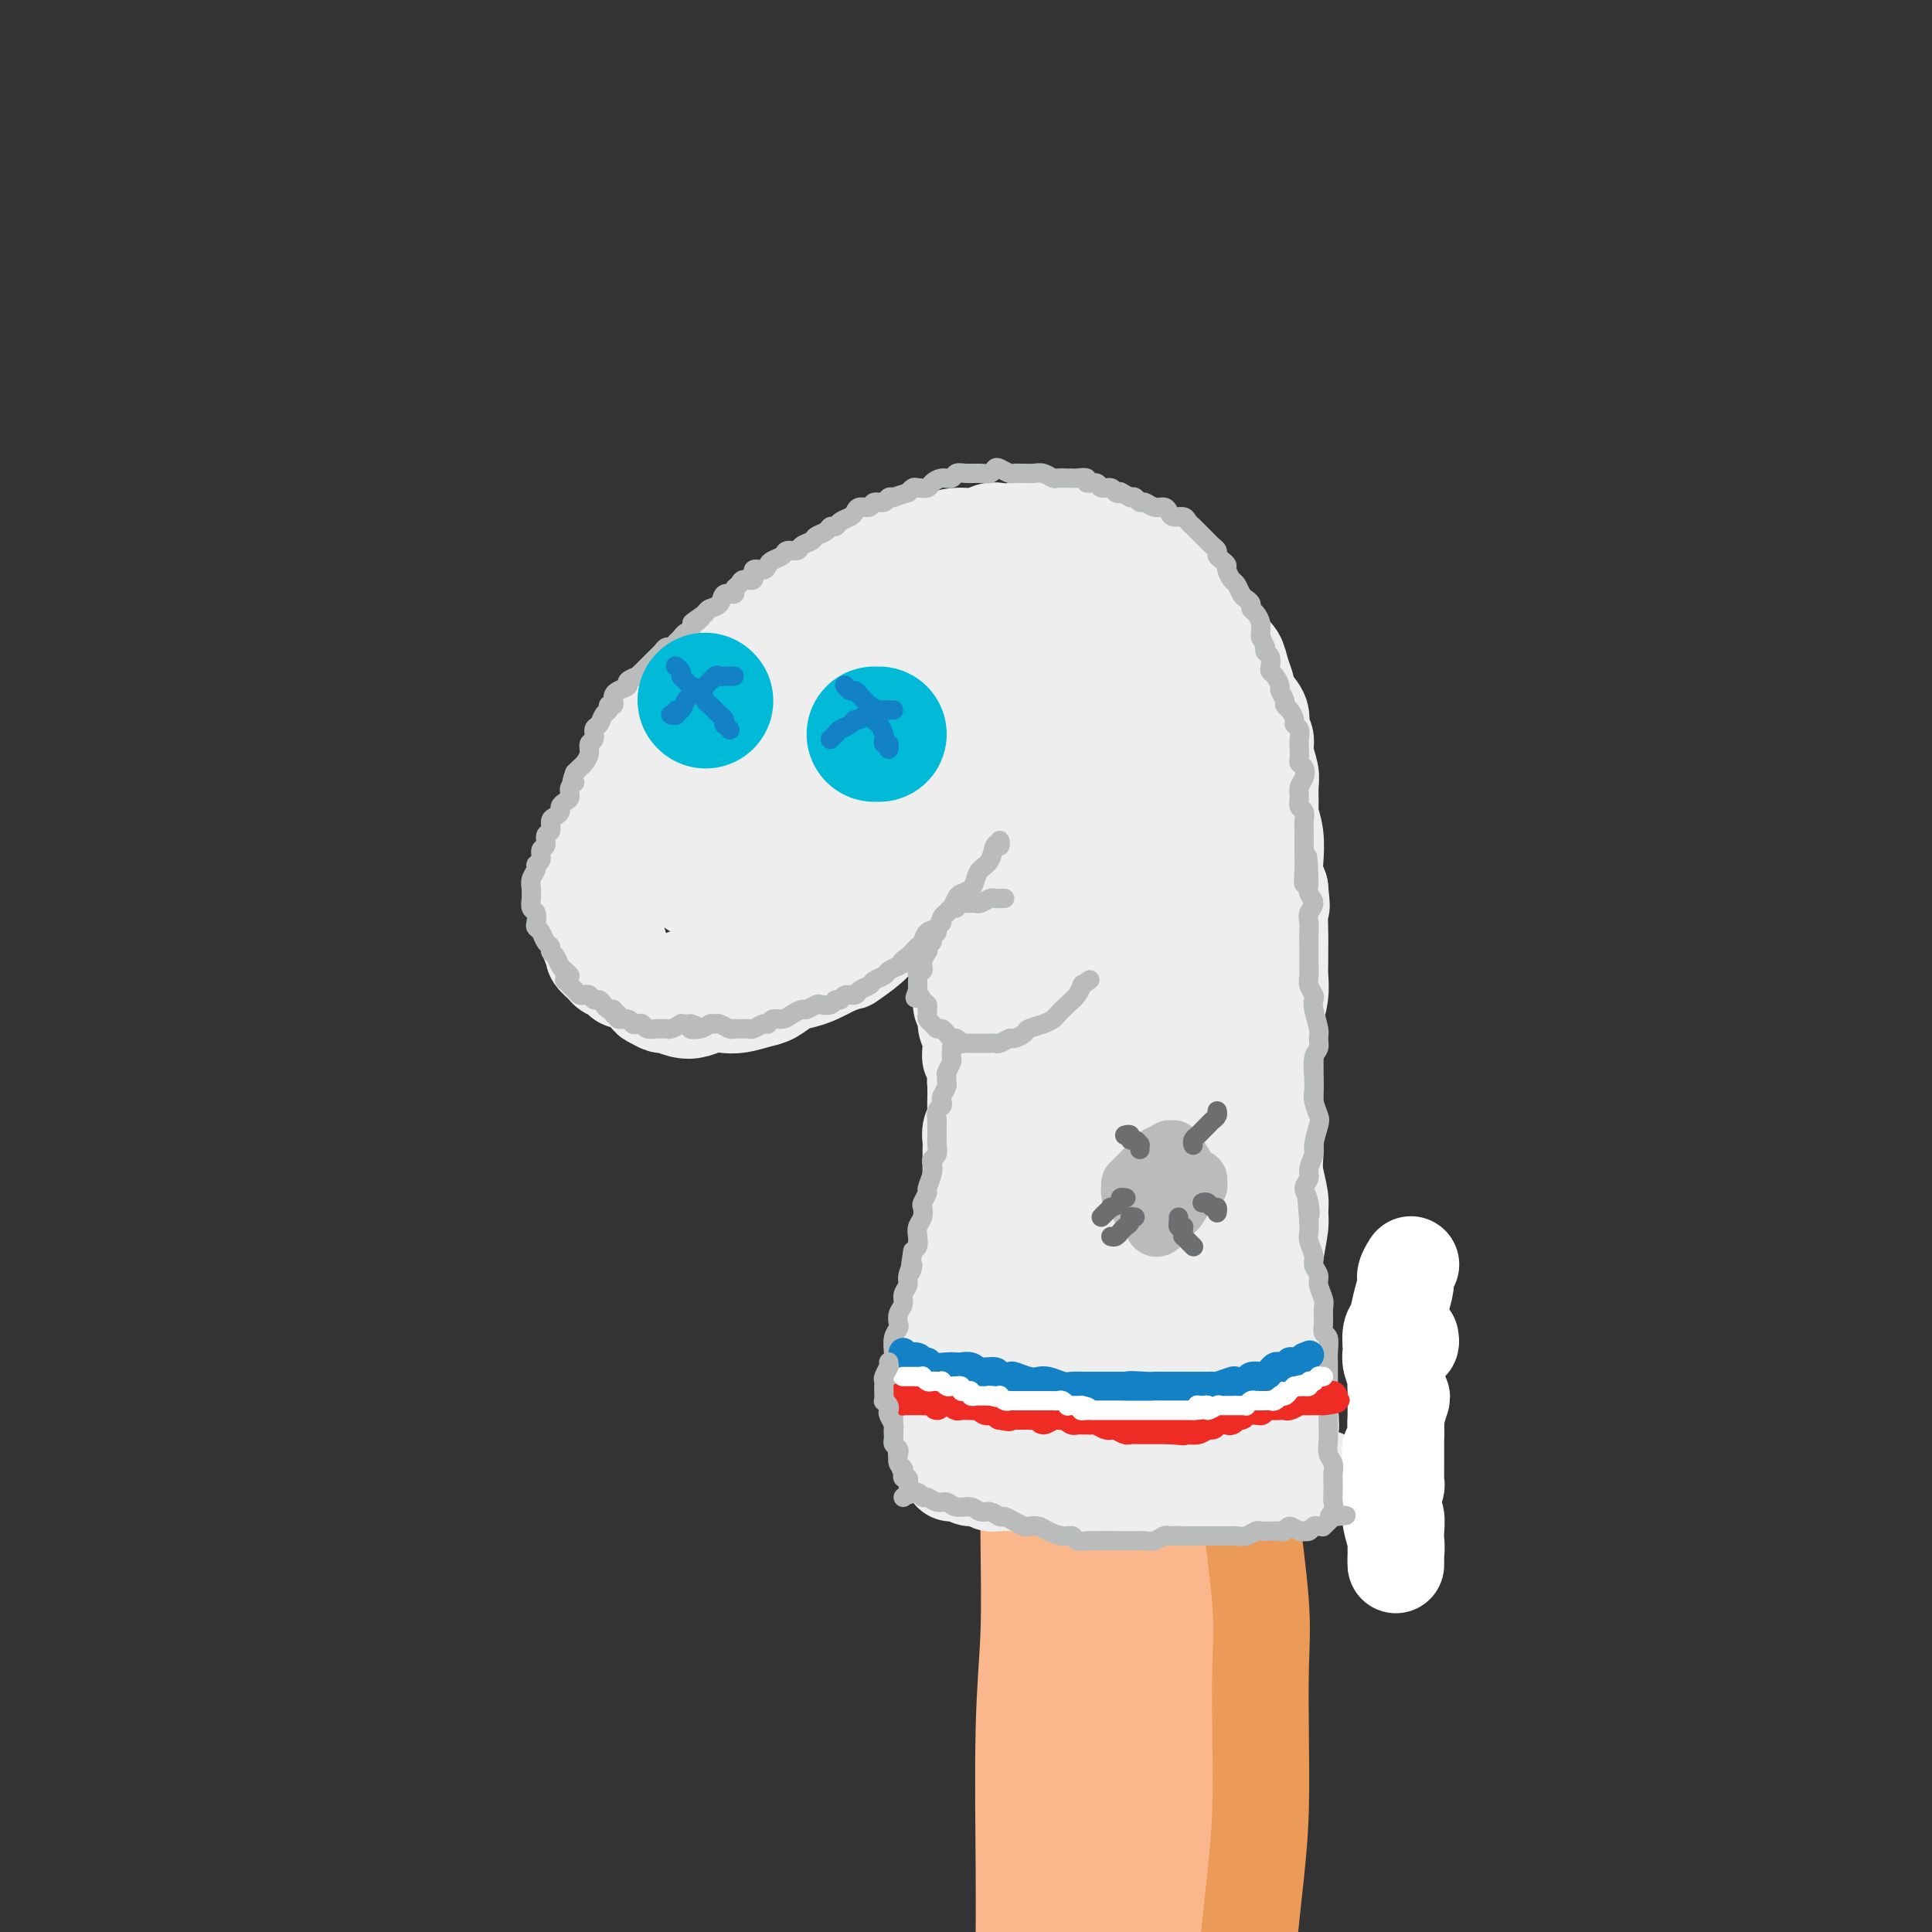 <svg viewBox='0 0 400 400' version='1.1' xmlns='http://www.w3.org/2000/svg' xmlns:xlink='http://www.w3.org/1999/xlink'><rect x="0" y="0" width="400" height="400" fill="#333333" stroke="none"/><g fill='none' stroke='rgb(251,183,140)' stroke-width='20' stroke-linecap='round' stroke-linejoin='round'><path d='M215,270c-0.309,0.474 -0.619,0.949 -1,2c-0.381,1.051 -0.834,2.679 -1,4c-0.166,1.321 -0.043,2.334 0,5c0.043,2.666 0.008,6.984 0,11c-0.008,4.016 0.012,7.732 0,12c-0.012,4.268 -0.056,9.090 0,15c0.056,5.910 0.211,12.907 0,19c-0.211,6.093 -0.790,11.283 -1,20c-0.210,8.717 -0.052,20.963 0,29c0.052,8.037 -0.001,11.866 0,16c0.001,4.134 0.057,8.575 0,12c-0.057,3.425 -0.225,5.835 0,7c0.225,1.165 0.844,1.085 1,2c0.156,0.915 -0.150,2.823 0,3c0.150,0.177 0.757,-1.378 1,-2c0.243,-0.622 0.121,-0.311 0,0'/><path d='M231,274c-0.006,-0.554 -0.013,-1.108 0,-1c0.013,0.108 0.045,0.877 0,2c-0.045,1.123 -0.169,2.601 0,4c0.169,1.399 0.630,2.719 1,7c0.370,4.281 0.647,11.521 1,18c0.353,6.479 0.781,12.196 1,19c0.219,6.804 0.230,14.695 0,23c-0.230,8.305 -0.703,17.026 -1,24c-0.297,6.974 -0.420,12.202 -1,19c-0.580,6.798 -1.616,15.166 -2,20c-0.384,4.834 -0.117,6.135 0,7c0.117,0.865 0.083,1.294 0,2c-0.083,0.706 -0.215,1.690 0,1c0.215,-0.690 0.776,-3.054 1,-4c0.224,-0.946 0.112,-0.473 0,0'/><path d='M245,285c-0.091,0.036 -0.183,0.072 0,0c0.183,-0.072 0.639,-0.252 1,1c0.361,1.252 0.625,3.936 1,6c0.375,2.064 0.859,3.508 1,7c0.141,3.492 -0.061,9.032 0,14c0.061,4.968 0.383,9.364 0,19c-0.383,9.636 -1.473,24.512 -2,35c-0.527,10.488 -0.492,16.588 -1,23c-0.508,6.412 -1.558,13.136 -2,19c-0.442,5.864 -0.276,10.867 0,15c0.276,4.133 0.662,7.397 1,10c0.338,2.603 0.630,4.547 1,5c0.370,0.453 0.820,-0.585 1,-1c0.180,-0.415 0.090,-0.208 0,0'/><path d='M229,292c-0.301,0.075 -0.602,0.151 -1,0c-0.398,-0.151 -0.893,-0.528 -1,-1c-0.107,-0.472 0.173,-1.037 0,-1c-0.173,0.037 -0.800,0.678 -1,1c-0.200,0.322 0.028,0.326 0,3c-0.028,2.674 -0.312,8.019 0,13c0.312,4.981 1.219,9.598 2,16c0.781,6.402 1.436,14.591 2,22c0.564,7.409 1.038,14.039 1,20c-0.038,5.961 -0.588,11.251 -1,16c-0.412,4.749 -0.688,8.955 -1,11c-0.312,2.045 -0.662,1.930 -1,0c-0.338,-1.930 -0.665,-5.673 -1,-8c-0.335,-2.327 -0.678,-3.237 -1,-7c-0.322,-3.763 -0.623,-10.378 -1,-16c-0.377,-5.622 -0.830,-10.249 -1,-19c-0.170,-8.751 -0.057,-21.625 0,-27c0.057,-5.375 0.057,-3.249 0,-2c-0.057,1.249 -0.173,1.623 0,7c0.173,5.377 0.634,15.759 1,24c0.366,8.241 0.636,14.341 1,20c0.364,5.659 0.822,10.877 1,14c0.178,3.123 0.077,4.150 0,4c-0.077,-0.150 -0.131,-1.476 0,-4c0.131,-2.524 0.447,-6.244 1,-11c0.553,-4.756 1.342,-10.546 2,-16c0.658,-5.454 1.185,-10.570 2,-15c0.815,-4.430 1.917,-8.173 3,-13c1.083,-4.827 2.146,-10.737 3,-14c0.854,-3.263 1.499,-3.878 2,-5c0.501,-1.122 0.857,-2.749 1,-4c0.143,-1.251 0.071,-2.125 0,-3'/><path d='M241,297c1.631,-6.739 1.209,-4.086 1,-3c-0.209,1.086 -0.206,0.606 0,0c0.206,-0.606 0.614,-1.338 1,-2c0.386,-0.662 0.748,-1.253 1,-2c0.252,-0.747 0.393,-1.651 1,-3c0.607,-1.349 1.678,-3.142 2,-4c0.322,-0.858 -0.107,-0.780 0,-1c0.107,-0.220 0.749,-0.738 1,-1c0.251,-0.262 0.110,-0.268 0,0c-0.110,0.268 -0.188,0.810 0,1c0.188,0.190 0.643,0.026 1,0c0.357,-0.026 0.618,0.085 1,1c0.382,0.915 0.887,2.634 1,4c0.113,1.366 -0.166,2.378 0,4c0.166,1.622 0.777,3.854 1,6c0.223,2.146 0.060,4.207 0,9c-0.060,4.793 -0.015,12.318 0,18c0.015,5.682 0.000,9.522 0,14c-0.000,4.478 0.014,9.595 0,15c-0.014,5.405 -0.056,11.097 0,16c0.056,4.903 0.210,9.015 0,16c-0.210,6.985 -0.785,16.843 -1,23c-0.215,6.157 -0.072,8.614 0,12c0.072,3.386 0.071,7.701 0,10c-0.071,2.299 -0.211,2.580 0,4c0.211,1.420 0.775,3.977 1,5c0.225,1.023 0.113,0.511 0,0'/></g>
<g fill='none' stroke='rgb(236,154,87)' stroke-width='20' stroke-linecap='round' stroke-linejoin='round'><path d='M256,276c-0.113,0.082 -0.226,0.163 0,0c0.226,-0.163 0.792,-0.571 1,0c0.208,0.571 0.059,2.121 0,3c-0.059,0.879 -0.028,1.087 0,3c0.028,1.913 0.054,5.530 0,8c-0.054,2.470 -0.186,3.794 0,6c0.186,2.206 0.691,5.294 1,8c0.309,2.706 0.423,5.030 1,10c0.577,4.970 1.617,12.584 2,18c0.383,5.416 0.109,8.633 0,13c-0.109,4.367 -0.052,9.886 0,15c0.052,5.114 0.101,9.825 0,14c-0.101,4.175 -0.351,7.814 -1,14c-0.649,6.186 -1.695,14.918 -2,21c-0.305,6.082 0.132,9.513 0,13c-0.132,3.487 -0.833,7.030 -1,10c-0.167,2.970 0.200,5.366 0,8c-0.200,2.634 -0.968,5.504 -1,7c-0.032,1.496 0.672,1.617 1,2c0.328,0.383 0.281,1.026 0,1c-0.281,-0.026 -0.794,-0.722 -1,-1c-0.206,-0.278 -0.103,-0.139 0,0'/></g>
<g fill='none' stroke='rgb(238,238,238)' stroke-width='20' stroke-linecap='round' stroke-linejoin='round'><path d='M197,305c0.357,0.033 0.715,0.065 1,0c0.285,-0.065 0.498,-0.228 1,0c0.502,0.228 1.293,0.846 2,1c0.707,0.154 1.329,-0.154 2,0c0.671,0.154 1.391,0.772 2,1c0.609,0.228 1.107,0.065 2,0c0.893,-0.065 2.181,-0.032 3,0c0.819,0.032 1.168,0.062 2,0c0.832,-0.062 2.147,-0.217 3,0c0.853,0.217 1.244,0.804 2,1c0.756,0.196 1.878,0.000 3,0c1.122,-0.000 2.244,0.195 3,0c0.756,-0.195 1.145,-0.781 2,-1c0.855,-0.219 2.176,-0.072 3,0c0.824,0.072 1.151,0.068 2,0c0.849,-0.068 2.220,-0.200 3,0c0.780,0.200 0.970,0.733 2,1c1.030,0.267 2.898,0.268 4,0c1.102,-0.268 1.436,-0.804 2,-1c0.564,-0.196 1.358,-0.053 2,0c0.642,0.053 1.131,0.014 2,0c0.869,-0.014 2.119,-0.004 3,0c0.881,0.004 1.395,0.001 2,0c0.605,-0.001 1.303,-0.000 2,0c0.697,0.000 1.395,0.000 2,0c0.605,-0.000 1.118,-0.000 2,0c0.882,0.000 2.133,0.000 3,0c0.867,-0.000 1.349,-0.000 2,0c0.651,0.000 1.472,0.000 2,0c0.528,-0.000 0.764,-0.000 1,0'/><path d='M264,307c10.730,0.369 4.055,0.290 2,0c-2.055,-0.290 0.510,-0.792 2,-1c1.490,-0.208 1.905,-0.122 2,0c0.095,0.122 -0.128,0.282 0,0c0.128,-0.282 0.609,-1.004 1,-1c0.391,0.004 0.693,0.733 1,1c0.307,0.267 0.618,0.072 1,0c0.382,-0.072 0.834,-0.019 1,0c0.166,0.019 0.048,0.006 0,0c-0.048,-0.006 -0.024,-0.003 0,0'/><path d='M194,301c-0.121,-0.317 -0.243,-0.633 0,-1c0.243,-0.367 0.850,-0.784 1,-1c0.150,-0.216 -0.156,-0.230 0,-1c0.156,-0.770 0.773,-2.297 1,-3c0.227,-0.703 0.065,-0.582 0,-1c-0.065,-0.418 -0.031,-1.376 0,-2c0.031,-0.624 0.061,-0.915 0,-2c-0.061,-1.085 -0.212,-2.965 0,-4c0.212,-1.035 0.789,-1.224 1,-2c0.211,-0.776 0.056,-2.137 0,-3c-0.056,-0.863 -0.015,-1.228 0,-2c0.015,-0.772 0.003,-1.952 0,-3c-0.003,-1.048 0.003,-1.964 0,-3c-0.003,-1.036 -0.016,-2.193 0,-3c0.016,-0.807 0.061,-1.265 0,-2c-0.061,-0.735 -0.227,-1.748 0,-3c0.227,-1.252 0.848,-2.743 1,-4c0.152,-1.257 -0.166,-2.280 0,-3c0.166,-0.720 0.815,-1.137 1,-2c0.185,-0.863 -0.094,-2.171 0,-3c0.094,-0.829 0.561,-1.179 1,-2c0.439,-0.821 0.850,-2.114 1,-3c0.150,-0.886 0.041,-1.364 0,-2c-0.041,-0.636 -0.012,-1.430 0,-2c0.012,-0.570 0.007,-0.915 0,-2c-0.007,-1.085 -0.016,-2.908 0,-4c0.016,-1.092 0.057,-1.451 0,-2c-0.057,-0.549 -0.211,-1.288 0,-2c0.211,-0.712 0.789,-1.397 1,-2c0.211,-0.603 0.057,-1.124 0,-2c-0.057,-0.876 -0.016,-2.107 0,-3c0.016,-0.893 0.008,-1.446 0,-2'/><path d='M202,225c1.221,-12.038 0.274,-4.132 0,-2c-0.274,2.132 0.124,-1.508 0,-3c-0.124,-1.492 -0.769,-0.835 -1,-1c-0.231,-0.165 -0.046,-1.151 0,-2c0.046,-0.849 -0.045,-1.560 0,-2c0.045,-0.440 0.226,-0.607 0,-1c-0.226,-0.393 -0.858,-1.011 -1,-2c-0.142,-0.989 0.207,-2.349 0,-3c-0.207,-0.651 -0.968,-0.594 -1,-1c-0.032,-0.406 0.667,-1.274 1,-2c0.333,-0.726 0.300,-1.311 0,-2c-0.300,-0.689 -0.868,-1.483 -1,-2c-0.132,-0.517 0.171,-0.759 0,-1c-0.171,-0.241 -0.815,-0.483 -1,-1c-0.185,-0.517 0.090,-1.308 0,-2c-0.090,-0.692 -0.545,-1.283 -1,-2c-0.455,-0.717 -0.909,-1.558 -1,-2c-0.091,-0.442 0.183,-0.486 0,-1c-0.183,-0.514 -0.823,-1.500 -1,-2c-0.177,-0.500 0.107,-0.515 0,-1c-0.107,-0.485 -0.606,-1.439 -1,-2c-0.394,-0.561 -0.683,-0.727 -1,-1c-0.317,-0.273 -0.662,-0.652 -1,-1c-0.338,-0.348 -0.668,-0.667 -1,-1c-0.332,-0.333 -0.665,-0.682 -1,-1c-0.335,-0.318 -0.671,-0.606 -1,-1c-0.329,-0.394 -0.652,-0.893 -1,-1c-0.348,-0.107 -0.722,0.177 -1,0c-0.278,-0.177 -0.459,-0.817 -1,-1c-0.541,-0.183 -1.440,0.091 -2,0c-0.560,-0.091 -0.780,-0.545 -1,-1'/><path d='M183,180c-1.654,-1.238 -0.288,-0.332 0,0c0.288,0.332 -0.500,0.089 -1,0c-0.500,-0.089 -0.710,-0.025 -1,0c-0.290,0.025 -0.659,0.010 -1,0c-0.341,-0.010 -0.655,-0.017 -1,0c-0.345,0.017 -0.722,0.056 -1,0c-0.278,-0.056 -0.457,-0.207 -1,0c-0.543,0.207 -1.450,0.773 -2,1c-0.550,0.227 -0.742,0.116 -1,0c-0.258,-0.116 -0.583,-0.238 -1,0c-0.417,0.238 -0.928,0.837 -1,1c-0.072,0.163 0.294,-0.111 0,0c-0.294,0.111 -1.247,0.607 -2,1c-0.753,0.393 -1.305,0.683 -2,1c-0.695,0.317 -1.534,0.662 -2,1c-0.466,0.338 -0.559,0.668 -1,1c-0.441,0.332 -1.230,0.665 -2,1c-0.770,0.335 -1.520,0.671 -2,1c-0.480,0.329 -0.691,0.650 -1,1c-0.309,0.350 -0.717,0.728 -1,1c-0.283,0.272 -0.441,0.438 -1,1c-0.559,0.562 -1.518,1.522 -2,2c-0.482,0.478 -0.485,0.476 -1,1c-0.515,0.524 -1.541,1.574 -2,2c-0.459,0.426 -0.349,0.229 -1,1c-0.651,0.771 -2.062,2.511 -3,3c-0.938,0.489 -1.403,-0.272 -2,0c-0.597,0.272 -1.325,1.578 -2,2c-0.675,0.422 -1.297,-0.040 -2,0c-0.703,0.040 -1.487,0.583 -2,1c-0.513,0.417 -0.757,0.709 -1,1'/><path d='M140,204c-4.424,2.940 -2.485,0.789 -2,0c0.485,-0.789 -0.485,-0.215 -1,0c-0.515,0.215 -0.576,0.073 -1,0c-0.424,-0.073 -1.212,-0.075 -2,0c-0.788,0.075 -1.577,0.227 -2,0c-0.423,-0.227 -0.479,-0.833 -1,-1c-0.521,-0.167 -1.506,0.106 -2,0c-0.494,-0.106 -0.495,-0.591 -1,-1c-0.505,-0.409 -1.512,-0.741 -2,-1c-0.488,-0.259 -0.455,-0.443 -1,-1c-0.545,-0.557 -1.666,-1.486 -2,-2c-0.334,-0.514 0.121,-0.613 0,-1c-0.121,-0.387 -0.817,-1.061 -1,-2c-0.183,-0.939 0.146,-2.142 0,-3c-0.146,-0.858 -0.769,-1.370 -1,-2c-0.231,-0.630 -0.072,-1.379 0,-2c0.072,-0.621 0.057,-1.114 0,-2c-0.057,-0.886 -0.156,-2.165 0,-3c0.156,-0.835 0.565,-1.225 1,-2c0.435,-0.775 0.894,-1.936 1,-3c0.106,-1.064 -0.140,-2.032 0,-3c0.140,-0.968 0.667,-1.935 1,-3c0.333,-1.065 0.474,-2.227 1,-3c0.526,-0.773 1.439,-1.155 2,-2c0.561,-0.845 0.770,-2.152 1,-3c0.230,-0.848 0.481,-1.238 1,-2c0.519,-0.762 1.308,-1.898 2,-3c0.692,-1.102 1.289,-2.172 2,-3c0.711,-0.828 1.538,-1.415 2,-2c0.462,-0.585 0.561,-1.167 1,-2c0.439,-0.833 1.220,-1.916 2,-3'/><path d='M138,149c2.352,-3.450 1.731,-2.074 2,-2c0.269,0.074 1.427,-1.153 2,-2c0.573,-0.847 0.561,-1.315 1,-2c0.439,-0.685 1.329,-1.587 2,-2c0.671,-0.413 1.124,-0.336 2,-1c0.876,-0.664 2.177,-2.069 3,-3c0.823,-0.931 1.169,-1.390 2,-2c0.831,-0.610 2.147,-1.372 3,-2c0.853,-0.628 1.241,-1.122 2,-2c0.759,-0.878 1.888,-2.140 3,-3c1.112,-0.860 2.208,-1.319 3,-2c0.792,-0.681 1.279,-1.583 2,-2c0.721,-0.417 1.677,-0.349 3,-1c1.323,-0.651 3.015,-2.019 4,-3c0.985,-0.981 1.264,-1.573 2,-2c0.736,-0.427 1.929,-0.688 3,-1c1.071,-0.312 2.020,-0.675 3,-1c0.980,-0.325 1.990,-0.612 3,-1c1.010,-0.388 2.020,-0.879 3,-1c0.980,-0.121 1.932,0.126 3,0c1.068,-0.126 2.254,-0.626 3,-1c0.746,-0.374 1.053,-0.622 2,-1c0.947,-0.378 2.535,-0.884 4,-1c1.465,-0.116 2.808,0.160 4,0c1.192,-0.160 2.232,-0.757 3,-1c0.768,-0.243 1.263,-0.132 2,0c0.737,0.132 1.717,0.287 3,0c1.283,-0.287 2.870,-1.015 4,-1c1.130,0.015 1.804,0.773 3,1c1.196,0.227 2.913,-0.078 4,0c1.087,0.078 1.543,0.539 2,1'/><path d='M223,111c4.635,0.223 3.721,0.780 4,1c0.279,0.220 1.751,0.104 3,0c1.249,-0.104 2.275,-0.196 3,0c0.725,0.196 1.149,0.682 2,1c0.851,0.318 2.130,0.470 3,1c0.870,0.530 1.332,1.439 2,2c0.668,0.561 1.544,0.773 2,1c0.456,0.227 0.493,0.469 1,1c0.507,0.531 1.484,1.350 2,2c0.516,0.650 0.571,1.132 1,2c0.429,0.868 1.231,2.123 2,3c0.769,0.877 1.505,1.375 2,2c0.495,0.625 0.748,1.378 1,2c0.252,0.622 0.502,1.114 1,2c0.498,0.886 1.246,2.166 2,3c0.754,0.834 1.516,1.223 2,2c0.484,0.777 0.689,1.941 1,3c0.311,1.059 0.728,2.012 1,3c0.272,0.988 0.397,2.010 1,3c0.603,0.990 1.682,1.949 2,3c0.318,1.051 -0.125,2.194 0,3c0.125,0.806 0.818,1.273 1,2c0.182,0.727 -0.148,1.712 0,3c0.148,1.288 0.776,2.878 1,4c0.224,1.122 0.046,1.778 0,3c-0.046,1.222 0.039,3.012 0,4c-0.039,0.988 -0.204,1.174 0,2c0.204,0.826 0.776,2.294 1,4c0.224,1.706 0.099,3.652 0,5c-0.099,1.348 -0.171,2.100 0,3c0.171,0.900 0.586,1.950 1,3'/><path d='M265,184c0.619,5.923 0.166,2.730 0,3c-0.166,0.270 -0.043,4.003 0,6c0.043,1.997 0.008,2.260 0,3c-0.008,0.740 0.012,1.959 0,3c-0.012,1.041 -0.056,1.906 0,3c0.056,1.094 0.211,2.419 0,4c-0.211,1.581 -0.789,3.420 -1,5c-0.211,1.580 -0.057,2.900 0,4c0.057,1.100 0.015,1.978 0,3c-0.015,1.022 -0.004,2.187 0,4c0.004,1.813 -0.000,4.272 0,6c0.000,1.728 0.004,2.724 0,4c-0.004,1.276 -0.015,2.831 0,4c0.015,1.169 0.058,1.951 0,3c-0.058,1.049 -0.215,2.364 0,4c0.215,1.636 0.804,3.593 1,5c0.196,1.407 0.000,2.266 0,3c-0.000,0.734 0.195,1.345 0,3c-0.195,1.655 -0.781,4.354 -1,6c-0.219,1.646 -0.073,2.239 0,3c0.073,0.761 0.072,1.691 0,3c-0.072,1.309 -0.217,2.997 0,4c0.217,1.003 0.794,1.322 1,2c0.206,0.678 0.040,1.714 0,3c-0.040,1.286 0.046,2.823 0,4c-0.046,1.177 -0.222,1.993 0,3c0.222,1.007 0.844,2.206 1,3c0.156,0.794 -0.154,1.182 0,2c0.154,0.818 0.772,2.066 1,3c0.228,0.934 0.065,1.552 0,2c-0.065,0.448 -0.033,0.724 0,1'/><path d='M267,293c0.473,3.785 0.154,1.746 0,1c-0.154,-0.746 -0.144,-0.200 0,0c0.144,0.200 0.424,0.054 0,0c-0.424,-0.054 -1.550,-0.015 -2,0c-0.450,0.015 -0.225,0.008 0,0'/><path d='M129,168c-0.309,0.235 -0.618,0.471 -1,1c-0.382,0.529 -0.838,1.353 -1,2c-0.162,0.647 -0.029,1.117 0,2c0.029,0.883 -0.046,2.180 0,3c0.046,0.820 0.212,1.164 0,2c-0.212,0.836 -0.803,2.163 -1,3c-0.197,0.837 -0.001,1.182 0,2c0.001,0.818 -0.193,2.109 0,3c0.193,0.891 0.772,1.383 1,2c0.228,0.617 0.104,1.358 0,2c-0.104,0.642 -0.187,1.184 0,2c0.187,0.816 0.644,1.904 1,3c0.356,1.096 0.610,2.199 1,3c0.390,0.801 0.915,1.299 1,2c0.085,0.701 -0.271,1.603 0,2c0.271,0.397 1.170,0.287 2,1c0.830,0.713 1.590,2.247 2,3c0.410,0.753 0.469,0.725 1,1c0.531,0.275 1.535,0.855 2,1c0.465,0.145 0.393,-0.143 1,0c0.607,0.143 1.894,0.719 3,1c1.106,0.281 2.032,0.268 3,0c0.968,-0.268 1.977,-0.792 3,-1c1.023,-0.208 2.059,-0.101 3,0c0.941,0.101 1.788,0.196 3,0c1.212,-0.196 2.788,-0.682 4,-1c1.212,-0.318 2.060,-0.469 3,-1c0.940,-0.531 1.974,-1.441 3,-2c1.026,-0.559 2.046,-0.766 3,-1c0.954,-0.234 1.844,-0.495 3,-1c1.156,-0.505 2.578,-1.252 4,-2'/><path d='M173,200c3.561,-1.317 2.462,-0.611 3,-1c0.538,-0.389 2.712,-1.874 4,-3c1.288,-1.126 1.689,-1.893 3,-3c1.311,-1.107 3.531,-2.555 5,-4c1.469,-1.445 2.185,-2.889 3,-4c0.815,-1.111 1.727,-1.889 3,-3c1.273,-1.111 2.906,-2.555 4,-4c1.094,-1.445 1.648,-2.892 3,-5c1.352,-2.108 3.504,-4.876 5,-7c1.496,-2.124 2.338,-3.602 3,-5c0.662,-1.398 1.144,-2.715 2,-4c0.856,-1.285 2.086,-2.537 3,-4c0.914,-1.463 1.513,-3.138 2,-4c0.487,-0.862 0.863,-0.911 1,-1c0.137,-0.089 0.037,-0.216 0,0c-0.037,0.216 -0.011,0.776 0,1c0.011,0.224 0.005,0.112 0,0'/><path d='M188,134c-0.939,-0.282 -1.878,-0.563 -4,0c-2.122,0.563 -5.427,1.972 -8,3c-2.573,1.028 -4.413,1.677 -7,3c-2.587,1.323 -5.919,3.322 -9,5c-3.081,1.678 -5.910,3.037 -10,6c-4.090,2.963 -9.441,7.530 -13,11c-3.559,3.470 -5.325,5.841 -7,8c-1.675,2.159 -3.260,4.105 -4,6c-0.740,1.895 -0.634,3.738 -1,5c-0.366,1.262 -1.205,1.944 0,1c1.205,-0.944 4.454,-3.513 7,-6c2.546,-2.487 4.387,-4.893 7,-8c2.613,-3.107 5.997,-6.916 9,-10c3.003,-3.084 5.627,-5.444 9,-9c3.373,-3.556 7.497,-8.308 10,-11c2.503,-2.692 3.387,-3.322 4,-4c0.613,-0.678 0.957,-1.402 1,-1c0.043,0.402 -0.215,1.929 -1,3c-0.785,1.071 -2.098,1.685 -5,6c-2.902,4.315 -7.392,12.330 -11,18c-3.608,5.670 -6.333,8.996 -8,12c-1.667,3.004 -2.275,5.684 -3,8c-0.725,2.316 -1.569,4.266 0,4c1.569,-0.266 5.549,-2.747 9,-6c3.451,-3.253 6.374,-7.279 10,-12c3.626,-4.721 7.954,-10.138 12,-15c4.046,-4.862 7.808,-9.167 11,-13c3.192,-3.833 5.814,-7.192 8,-10c2.186,-2.808 3.935,-5.064 4,-5c0.065,0.064 -1.553,2.447 -4,6c-2.447,3.553 -5.724,8.277 -9,13'/><path d='M185,142c-4.156,6.008 -8.046,11.529 -13,19c-4.954,7.471 -10.971,16.893 -14,22c-3.029,5.107 -3.071,5.901 -3,6c0.071,0.099 0.255,-0.496 2,-3c1.745,-2.504 5.051,-6.915 8,-11c2.949,-4.085 5.541,-7.843 11,-15c5.459,-7.157 13.785,-17.712 19,-24c5.215,-6.288 7.318,-8.310 9,-10c1.682,-1.690 2.943,-3.050 4,-4c1.057,-0.950 1.912,-1.490 0,2c-1.912,3.490 -6.590,11.009 -10,17c-3.410,5.991 -5.553,10.453 -8,15c-2.447,4.547 -5.198,9.179 -7,12c-1.802,2.821 -2.655,3.832 -3,5c-0.345,1.168 -0.183,2.495 2,0c2.183,-2.495 6.388,-8.810 10,-14c3.612,-5.190 6.632,-9.255 10,-14c3.368,-4.745 7.086,-10.170 10,-14c2.914,-3.830 5.024,-6.065 7,-8c1.976,-1.935 3.816,-3.569 4,-3c0.184,0.569 -1.290,3.343 -3,7c-1.710,3.657 -3.655,8.198 -6,13c-2.345,4.802 -5.088,9.864 -7,14c-1.912,4.136 -2.991,7.347 -4,10c-1.009,2.653 -1.946,4.749 -2,5c-0.054,0.251 0.777,-1.344 1,-2c0.223,-0.656 -0.161,-0.372 1,-3c1.161,-2.628 3.868,-8.168 6,-13c2.132,-4.832 3.689,-8.955 5,-12c1.311,-3.045 2.374,-5.013 3,-6c0.626,-0.987 0.813,-0.994 1,-1'/><path d='M218,132c2.870,-5.261 1.547,0.087 1,3c-0.547,2.913 -0.316,3.392 0,9c0.316,5.608 0.717,16.346 1,25c0.283,8.654 0.448,15.224 1,22c0.552,6.776 1.492,13.760 2,19c0.508,5.240 0.585,8.738 1,11c0.415,2.262 1.168,3.287 1,3c-0.168,-0.287 -1.257,-1.886 -2,-4c-0.743,-2.114 -1.142,-4.742 -2,-8c-0.858,-3.258 -2.177,-7.147 -3,-11c-0.823,-3.853 -1.151,-7.669 -2,-14c-0.849,-6.331 -2.221,-15.177 -3,-20c-0.779,-4.823 -0.965,-5.622 -1,-6c-0.035,-0.378 0.083,-0.336 0,0c-0.083,0.336 -0.366,0.966 0,7c0.366,6.034 1.380,17.472 2,27c0.620,9.528 0.846,17.148 1,25c0.154,7.852 0.238,15.938 0,21c-0.238,5.062 -0.797,7.100 -1,9c-0.203,1.900 -0.052,3.660 0,1c0.052,-2.660 0.003,-9.741 0,-16c-0.003,-6.259 0.041,-11.695 0,-19c-0.041,-7.305 -0.167,-16.478 0,-21c0.167,-4.522 0.626,-4.392 1,-10c0.374,-5.608 0.663,-16.955 1,-21c0.337,-4.045 0.721,-0.790 1,3c0.279,3.790 0.453,8.115 1,14c0.547,5.885 1.466,13.330 2,21c0.534,7.670 0.682,15.565 1,23c0.318,7.435 0.805,14.410 1,17c0.195,2.590 0.097,0.795 0,-1'/><path d='M222,241c1.036,10.832 0.627,-0.589 1,-11c0.373,-10.411 1.528,-19.812 2,-28c0.472,-8.188 0.261,-15.161 0,-17c-0.261,-1.839 -0.570,1.458 0,-5c0.570,-6.458 2.020,-22.671 3,-29c0.980,-6.329 1.489,-2.774 2,-1c0.511,1.774 1.024,1.766 2,8c0.976,6.234 2.415,18.709 3,28c0.585,9.291 0.314,15.397 0,20c-0.314,4.603 -0.673,7.701 -1,10c-0.327,2.299 -0.623,3.798 -1,3c-0.377,-0.798 -0.835,-3.892 -1,-9c-0.165,-5.108 -0.036,-12.230 0,-19c0.036,-6.770 -0.019,-13.190 0,-20c0.019,-6.810 0.113,-14.011 0,-20c-0.113,-5.989 -0.433,-10.765 0,-15c0.433,-4.235 1.619,-7.929 2,-9c0.381,-1.071 -0.041,0.481 0,4c0.041,3.519 0.547,9.004 1,15c0.453,5.996 0.855,12.503 2,21c1.145,8.497 3.034,18.984 4,24c0.966,5.016 1.009,4.560 1,5c-0.009,0.440 -0.071,1.776 0,1c0.071,-0.776 0.276,-3.663 0,-6c-0.276,-2.337 -1.033,-4.124 -2,-10c-0.967,-5.876 -2.144,-15.843 -3,-23c-0.856,-7.157 -1.392,-11.506 -2,-16c-0.608,-4.494 -1.287,-9.132 -2,-13c-0.713,-3.868 -1.461,-6.964 -2,-9c-0.539,-2.036 -0.868,-3.010 -1,-3c-0.132,0.010 -0.066,1.005 0,2'/><path d='M230,119c-2.007,-11.116 -1.025,-0.407 0,5c1.025,5.407 2.093,5.511 3,7c0.907,1.489 1.652,4.365 3,11c1.348,6.635 3.298,17.031 5,25c1.702,7.969 3.154,13.511 4,21c0.846,7.489 1.085,16.927 2,25c0.915,8.073 2.506,14.783 3,22c0.494,7.217 -0.107,14.941 0,19c0.107,4.059 0.923,4.451 1,5c0.077,0.549 -0.585,1.253 -1,1c-0.415,-0.253 -0.583,-1.465 -1,-3c-0.417,-1.535 -1.081,-3.395 -2,-9c-0.919,-5.605 -2.092,-14.955 -3,-21c-0.908,-6.045 -1.553,-8.783 -2,-11c-0.447,-2.217 -0.698,-3.912 -1,-5c-0.302,-1.088 -0.655,-1.570 -1,2c-0.345,3.570 -0.682,11.191 -1,18c-0.318,6.809 -0.616,12.807 -1,19c-0.384,6.193 -0.853,12.582 -2,17c-1.147,4.418 -2.973,6.864 -4,9c-1.027,2.136 -1.255,3.961 -2,2c-0.745,-1.961 -2.007,-7.707 -3,-13c-0.993,-5.293 -1.719,-10.131 -2,-13c-0.281,-2.869 -0.118,-3.767 0,-7c0.118,-3.233 0.191,-8.800 0,-11c-0.191,-2.200 -0.646,-1.033 -1,1c-0.354,2.033 -0.609,4.931 -1,9c-0.391,4.069 -0.919,9.307 -2,14c-1.081,4.693 -2.714,8.840 -4,12c-1.286,3.160 -2.225,5.331 -3,6c-0.775,0.669 -1.388,-0.166 -2,-1'/><path d='M212,275c-1.619,1.683 -1.165,-2.611 -1,-6c0.165,-3.389 0.041,-5.873 0,-8c-0.041,-2.127 0.000,-3.899 0,-5c-0.000,-1.101 -0.042,-1.533 0,-1c0.042,0.533 0.169,2.029 0,4c-0.169,1.971 -0.634,4.415 -1,7c-0.366,2.585 -0.634,5.311 -1,7c-0.366,1.689 -0.832,2.342 -1,3c-0.168,0.658 -0.038,1.320 0,1c0.038,-0.320 -0.015,-1.624 0,-2c0.015,-0.376 0.097,0.176 0,0c-0.097,-0.176 -0.374,-1.081 0,0c0.374,1.081 1.399,4.148 2,6c0.601,1.852 0.776,2.491 1,3c0.224,0.509 0.496,0.889 1,1c0.504,0.111 1.242,-0.047 2,-1c0.758,-0.953 1.538,-2.700 3,-5c1.462,-2.300 3.607,-5.152 5,-7c1.393,-1.848 2.033,-2.694 3,-4c0.967,-1.306 2.262,-3.074 3,-4c0.738,-0.926 0.921,-1.009 2,-4c1.079,-2.991 3.054,-8.890 4,-14c0.946,-5.110 0.863,-9.430 1,-15c0.137,-5.570 0.496,-12.389 1,-19c0.504,-6.611 1.154,-13.013 2,-19c0.846,-5.987 1.887,-11.557 3,-18c1.113,-6.443 2.298,-13.757 3,-18c0.702,-4.243 0.920,-5.416 1,-7c0.080,-1.584 0.022,-3.580 0,-5c-0.022,-1.420 -0.006,-2.263 0,-3c0.006,-0.737 0.003,-1.369 0,-2'/><path d='M245,140c1.472,-16.191 -0.349,-3.670 -1,1c-0.651,4.670 -0.131,1.489 0,1c0.131,-0.489 -0.128,1.713 0,3c0.128,1.287 0.641,1.660 1,4c0.359,2.340 0.562,6.646 1,10c0.438,3.354 1.111,5.757 2,9c0.889,3.243 1.994,7.325 3,10c1.006,2.675 1.911,3.942 3,8c1.089,4.058 2.360,10.907 3,16c0.640,5.093 0.649,8.431 1,12c0.351,3.569 1.045,7.370 1,11c-0.045,3.630 -0.827,7.090 -1,10c-0.173,2.910 0.264,5.270 0,8c-0.264,2.730 -1.229,5.829 -2,9c-0.771,3.171 -1.350,6.414 -2,9c-0.650,2.586 -1.372,4.516 -2,6c-0.628,1.484 -1.162,2.520 -2,4c-0.838,1.480 -1.981,3.402 -4,5c-2.019,1.598 -4.916,2.873 -7,4c-2.084,1.127 -3.355,2.106 -5,3c-1.645,0.894 -3.664,1.704 -5,2c-1.336,0.296 -1.989,0.079 -4,0c-2.011,-0.079 -5.379,-0.018 -7,0c-1.621,0.018 -1.493,-0.005 -2,0c-0.507,0.005 -1.649,0.039 -2,0c-0.351,-0.039 0.088,-0.153 1,0c0.912,0.153 2.297,0.571 4,1c1.703,0.429 3.725,0.867 6,1c2.275,0.133 4.805,-0.041 7,0c2.195,0.041 4.056,0.297 6,0c1.944,-0.297 3.972,-1.149 6,-2'/><path d='M244,285c5.471,0.121 4.150,0.425 5,0c0.850,-0.425 3.872,-1.579 5,-2c1.128,-0.421 0.363,-0.110 0,0c-0.363,0.110 -0.324,0.017 0,0c0.324,-0.017 0.934,0.041 0,0c-0.934,-0.041 -3.411,-0.181 -5,0c-1.589,0.181 -2.292,0.682 -4,1c-1.708,0.318 -4.423,0.453 -7,1c-2.577,0.547 -5.015,1.505 -7,2c-1.985,0.495 -3.516,0.529 -6,1c-2.484,0.471 -5.923,1.381 -8,2c-2.077,0.619 -2.794,0.946 -3,1c-0.206,0.054 0.099,-0.167 0,0c-0.099,0.167 -0.601,0.721 0,1c0.601,0.279 2.305,0.284 4,1c1.695,0.716 3.381,2.145 5,3c1.619,0.855 3.170,1.138 5,2c1.830,0.862 3.939,2.303 6,3c2.061,0.697 4.075,0.650 6,0c1.925,-0.650 3.762,-1.904 5,-3c1.238,-1.096 1.879,-2.034 2,-3c0.121,-0.966 -0.278,-1.962 -1,-3c-0.722,-1.038 -1.768,-2.120 -3,-3c-1.232,-0.880 -2.648,-1.557 -4,-2c-1.352,-0.443 -2.638,-0.652 -4,-1c-1.362,-0.348 -2.801,-0.836 -4,-1c-1.199,-0.164 -2.158,-0.005 -3,0c-0.842,0.005 -1.566,-0.143 -3,0c-1.434,0.143 -3.578,0.577 -5,1c-1.422,0.423 -2.120,0.835 -3,1c-0.880,0.165 -1.940,0.082 -3,0'/><path d='M214,287c-2.869,0.641 -1.542,1.244 -1,2c0.542,0.756 0.300,1.665 1,2c0.700,0.335 2.343,0.096 3,0c0.657,-0.096 0.329,-0.048 0,0'/></g>
<g fill='none' stroke='rgb(255,255,255)' stroke-width='20' stroke-linecap='round' stroke-linejoin='round'><path d='M292,277c0.083,0.454 0.167,0.908 0,1c-0.167,0.092 -0.584,-0.178 -1,0c-0.416,0.178 -0.829,0.805 -1,1c-0.171,0.195 -0.098,-0.040 0,0c0.098,0.040 0.222,0.356 0,1c-0.222,0.644 -0.792,1.618 -1,2c-0.208,0.382 -0.056,0.173 0,1c0.056,0.827 0.015,2.689 0,4c-0.015,1.311 -0.004,2.070 0,3c0.004,0.930 0.001,2.030 0,3c-0.001,0.970 -0.001,1.808 0,3c0.001,1.192 0.001,2.737 0,4c-0.001,1.263 -0.004,2.243 0,3c0.004,0.757 0.015,1.291 0,2c-0.015,0.709 -0.058,1.591 0,2c0.058,0.409 0.215,0.343 0,1c-0.215,0.657 -0.804,2.038 -1,3c-0.196,0.962 0.000,1.505 0,2c-0.000,0.495 -0.196,0.943 0,2c0.196,1.057 0.785,2.725 1,4c0.215,1.275 0.058,2.157 0,3c-0.058,0.843 -0.015,1.646 0,2c0.015,0.354 0.004,0.258 0,0c-0.004,-0.258 -0.000,-0.677 0,-1c0.000,-0.323 -0.004,-0.549 0,-1c0.004,-0.451 0.015,-1.128 0,-2c-0.015,-0.872 -0.057,-1.938 0,-3c0.057,-1.062 0.211,-2.120 0,-3c-0.211,-0.880 -0.788,-1.583 -1,-3c-0.212,-1.417 -0.061,-3.548 0,-5c0.061,-1.452 0.030,-2.226 0,-3'/><path d='M288,303c-0.219,-3.469 -0.268,-2.641 0,-3c0.268,-0.359 0.852,-1.906 1,-3c0.148,-1.094 -0.142,-1.734 0,-3c0.142,-1.266 0.714,-3.158 1,-4c0.286,-0.842 0.287,-0.636 0,-1c-0.287,-0.364 -0.861,-1.300 -1,-2c-0.139,-0.700 0.158,-1.164 0,-2c-0.158,-0.836 -0.771,-2.043 -1,-3c-0.229,-0.957 -0.073,-1.665 0,-2c0.073,-0.335 0.062,-0.296 0,-1c-0.062,-0.704 -0.175,-2.152 0,-3c0.175,-0.848 0.639,-1.096 1,-2c0.361,-0.904 0.619,-2.463 1,-4c0.381,-1.537 0.886,-3.051 1,-4c0.114,-0.949 -0.162,-1.332 0,-2c0.162,-0.668 0.760,-1.619 1,-2c0.240,-0.381 0.120,-0.190 0,0'/></g>
<g fill='none' stroke='rgb(186,187,187)' stroke-width='4' stroke-linecap='round' stroke-linejoin='round'><path d='M187,310c0.476,-0.431 0.953,-0.863 1,-1c0.047,-0.137 -0.335,0.020 0,0c0.335,-0.020 1.388,-0.217 2,0c0.612,0.217 0.782,0.847 1,1c0.218,0.153 0.485,-0.170 1,0c0.515,0.170 1.279,0.834 2,1c0.721,0.166 1.400,-0.167 2,0c0.600,0.167 1.120,0.833 2,1c0.880,0.167 2.119,-0.166 3,0c0.881,0.166 1.405,0.832 2,1c0.595,0.168 1.263,-0.161 2,0c0.737,0.161 1.545,0.814 2,1c0.455,0.186 0.559,-0.094 1,0c0.441,0.094 1.219,0.564 2,1c0.781,0.436 1.563,0.839 2,1c0.437,0.161 0.527,0.081 1,0c0.473,-0.081 1.330,-0.161 2,0c0.670,0.161 1.153,0.565 2,1c0.847,0.435 2.056,0.901 3,1c0.944,0.099 1.622,-0.170 2,0c0.378,0.170 0.457,0.778 1,1c0.543,0.222 1.549,0.060 2,0c0.451,-0.060 0.347,-0.016 1,0c0.653,0.016 2.062,0.004 3,0c0.938,-0.004 1.406,-0.000 2,0c0.594,0.000 1.315,-0.004 2,0c0.685,0.004 1.336,0.015 2,0c0.664,-0.015 1.343,-0.056 2,0c0.657,0.056 1.292,0.207 2,0c0.708,-0.207 1.488,-0.774 2,-1c0.512,-0.226 0.756,-0.113 1,0'/><path d='M242,318c3.283,-0.155 1.992,-0.041 2,0c0.008,0.041 1.316,0.011 2,0c0.684,-0.011 0.746,-0.003 1,0c0.254,0.003 0.702,0.001 1,0c0.298,-0.001 0.447,-0.000 1,0c0.553,0.000 1.509,-0.000 2,0c0.491,0.000 0.515,0.001 1,0c0.485,-0.001 1.429,-0.004 2,0c0.571,0.004 0.769,0.015 1,0c0.231,-0.015 0.496,-0.057 1,0c0.504,0.057 1.248,0.211 2,0c0.752,-0.211 1.511,-0.789 2,-1c0.489,-0.211 0.708,-0.057 1,0c0.292,0.057 0.656,0.017 1,0c0.344,-0.017 0.669,-0.009 1,0c0.331,0.009 0.670,0.020 1,0c0.330,-0.020 0.653,-0.072 1,0c0.347,0.072 0.719,0.268 1,0c0.281,-0.268 0.471,-0.999 1,-1c0.529,-0.001 1.399,0.728 2,1c0.601,0.272 0.934,0.087 1,0c0.066,-0.087 -0.136,-0.076 0,0c0.136,0.076 0.611,0.216 1,0c0.389,-0.216 0.692,-0.789 1,-1c0.308,-0.211 0.623,-0.061 1,0c0.377,0.061 0.818,0.031 1,0c0.182,-0.031 0.104,-0.064 0,0c-0.104,0.064 -0.234,0.223 0,0c0.234,-0.223 0.832,-0.829 1,-1c0.168,-0.171 -0.095,0.094 0,0c0.095,-0.094 0.547,-0.547 1,-1'/><path d='M276,314c5.260,-0.584 1.409,-0.043 0,0c-1.409,0.043 -0.378,-0.411 0,-1c0.378,-0.589 0.102,-1.313 0,-2c-0.102,-0.687 -0.031,-1.338 0,-2c0.031,-0.662 0.022,-1.335 0,-2c-0.022,-0.665 -0.059,-1.323 0,-2c0.059,-0.677 0.212,-1.375 0,-2c-0.212,-0.625 -0.789,-1.179 -1,-2c-0.211,-0.821 -0.057,-1.910 0,-3c0.057,-1.090 0.015,-2.183 0,-3c-0.015,-0.817 -0.004,-1.360 0,-2c0.004,-0.640 0.001,-1.379 0,-2c-0.001,-0.621 -0.001,-1.124 0,-2c0.001,-0.876 0.001,-2.126 0,-3c-0.001,-0.874 -0.004,-1.371 0,-2c0.004,-0.629 0.015,-1.389 0,-2c-0.015,-0.611 -0.057,-1.074 0,-2c0.057,-0.926 0.212,-2.316 0,-3c-0.212,-0.684 -0.793,-0.662 -1,-1c-0.207,-0.338 -0.040,-1.035 0,-2c0.040,-0.965 -0.046,-2.198 0,-3c0.046,-0.802 0.224,-1.172 0,-2c-0.224,-0.828 -0.848,-2.112 -1,-3c-0.152,-0.888 0.170,-1.379 0,-2c-0.170,-0.621 -0.830,-1.374 -1,-2c-0.170,-0.626 0.150,-1.127 0,-2c-0.150,-0.873 -0.771,-2.120 -1,-3c-0.229,-0.880 -0.065,-1.394 0,-2c0.065,-0.606 0.033,-1.303 0,-2'/><path d='M271,253c-0.794,-9.810 -0.281,-3.835 0,-2c0.281,1.835 0.328,-0.471 0,-2c-0.328,-1.529 -1.031,-2.280 -1,-3c0.031,-0.720 0.796,-1.408 1,-2c0.204,-0.592 -0.155,-1.088 0,-2c0.155,-0.912 0.822,-2.240 1,-3c0.178,-0.760 -0.135,-0.951 0,-2c0.135,-1.049 0.716,-2.954 1,-4c0.284,-1.046 0.271,-1.232 0,-2c-0.271,-0.768 -0.801,-2.117 -1,-3c-0.199,-0.883 -0.068,-1.301 0,-2c0.068,-0.699 0.072,-1.680 0,-3c-0.072,-1.320 -0.219,-2.980 0,-4c0.219,-1.020 0.805,-1.401 1,-2c0.195,-0.599 0.001,-1.417 0,-2c-0.001,-0.583 0.192,-0.933 0,-2c-0.192,-1.067 -0.769,-2.852 -1,-4c-0.231,-1.148 -0.114,-1.659 0,-2c0.114,-0.341 0.227,-0.510 0,-1c-0.227,-0.490 -0.793,-1.300 -1,-2c-0.207,-0.700 -0.055,-1.290 0,-2c0.055,-0.710 0.015,-1.541 0,-2c-0.015,-0.459 -0.004,-0.546 0,-1c0.004,-0.454 -0.000,-1.276 0,-2c0.000,-0.724 0.005,-1.349 0,-2c-0.005,-0.651 -0.019,-1.329 0,-2c0.019,-0.671 0.071,-1.334 0,-2c-0.071,-0.666 -0.267,-1.333 0,-2c0.267,-0.667 0.995,-1.333 1,-2c0.005,-0.667 -0.713,-1.333 -1,-2c-0.287,-0.667 -0.144,-1.333 0,-2'/><path d='M271,183c-0.227,-10.976 -0.793,-3.417 -1,-1c-0.207,2.417 -0.055,-0.307 0,-2c0.055,-1.693 0.015,-2.354 0,-3c-0.015,-0.646 -0.003,-1.276 0,-2c0.003,-0.724 -0.003,-1.541 0,-2c0.003,-0.459 0.015,-0.560 0,-1c-0.015,-0.440 -0.058,-1.220 0,-2c0.058,-0.780 0.215,-1.560 0,-2c-0.215,-0.440 -0.803,-0.541 -1,-1c-0.197,-0.459 -0.004,-1.275 0,-2c0.004,-0.725 -0.181,-1.359 0,-2c0.181,-0.641 0.728,-1.288 1,-2c0.272,-0.712 0.269,-1.489 0,-2c-0.269,-0.511 -0.803,-0.756 -1,-1c-0.197,-0.244 -0.057,-0.485 0,-1c0.057,-0.515 0.030,-1.303 0,-2c-0.030,-0.697 -0.063,-1.304 0,-2c0.063,-0.696 0.223,-1.482 0,-2c-0.223,-0.518 -0.829,-0.768 -1,-1c-0.171,-0.232 0.094,-0.448 0,-1c-0.094,-0.552 -0.546,-1.442 -1,-2c-0.454,-0.558 -0.909,-0.783 -1,-1c-0.091,-0.217 0.182,-0.426 0,-1c-0.182,-0.574 -0.820,-1.515 -1,-2c-0.180,-0.485 0.096,-0.515 0,-1c-0.096,-0.485 -0.565,-1.425 -1,-2c-0.435,-0.575 -0.835,-0.784 -1,-1c-0.165,-0.216 -0.096,-0.439 0,-1c0.096,-0.561 0.218,-1.459 0,-2c-0.218,-0.541 -0.777,-0.726 -1,-1c-0.223,-0.274 -0.112,-0.637 0,-1'/><path d='M262,134c-1.306,-3.047 -1.072,-2.164 -1,-2c0.072,0.164 -0.018,-0.390 0,-1c0.018,-0.610 0.146,-1.277 0,-2c-0.146,-0.723 -0.564,-1.502 -1,-2c-0.436,-0.498 -0.890,-0.715 -1,-1c-0.110,-0.285 0.126,-0.639 0,-1c-0.126,-0.361 -0.612,-0.731 -1,-1c-0.388,-0.269 -0.678,-0.439 -1,-1c-0.322,-0.561 -0.678,-1.512 -1,-2c-0.322,-0.488 -0.612,-0.512 -1,-1c-0.388,-0.488 -0.874,-1.440 -1,-2c-0.126,-0.560 0.107,-0.727 0,-1c-0.107,-0.273 -0.553,-0.650 -1,-1c-0.447,-0.350 -0.893,-0.671 -1,-1c-0.107,-0.329 0.126,-0.665 0,-1c-0.126,-0.335 -0.612,-0.668 -1,-1c-0.388,-0.332 -0.677,-0.663 -1,-1c-0.323,-0.337 -0.678,-0.682 -1,-1c-0.322,-0.318 -0.610,-0.611 -1,-1c-0.390,-0.389 -0.882,-0.874 -1,-1c-0.118,-0.126 0.137,0.107 0,0c-0.137,-0.107 -0.666,-0.555 -1,-1c-0.334,-0.445 -0.473,-0.889 -1,-1c-0.527,-0.111 -1.440,0.110 -2,0c-0.560,-0.110 -0.766,-0.550 -1,-1c-0.234,-0.450 -0.496,-0.909 -1,-1c-0.504,-0.091 -1.248,0.186 -2,0c-0.752,-0.186 -1.511,-0.833 -2,-1c-0.489,-0.167 -0.709,0.147 -1,0c-0.291,-0.147 -0.655,-0.756 -1,-1c-0.345,-0.244 -0.673,-0.122 -1,0'/><path d='M234,103c-2.876,-1.636 -2.064,-1.227 -2,-1c0.064,0.227 -0.618,0.272 -1,0c-0.382,-0.272 -0.465,-0.861 -1,-1c-0.535,-0.139 -1.523,0.173 -2,0c-0.477,-0.173 -0.443,-0.831 -1,-1c-0.557,-0.169 -1.706,0.151 -2,0c-0.294,-0.151 0.268,-0.773 0,-1c-0.268,-0.227 -1.366,-0.060 -2,0c-0.634,0.060 -0.803,0.012 -1,0c-0.197,-0.012 -0.423,0.011 -1,0c-0.577,-0.011 -1.506,-0.055 -2,0c-0.494,0.055 -0.552,0.211 -1,0c-0.448,-0.211 -1.286,-0.789 -2,-1c-0.714,-0.211 -1.304,-0.056 -2,0c-0.696,0.056 -1.500,0.011 -2,0c-0.500,-0.011 -0.697,0.010 -1,0c-0.303,-0.010 -0.710,-0.051 -1,0c-0.290,0.051 -0.461,0.196 -1,0c-0.539,-0.196 -1.446,-0.732 -2,-1c-0.554,-0.268 -0.754,-0.269 -1,0c-0.246,0.269 -0.537,0.808 -1,1c-0.463,0.192 -1.096,0.037 -2,0c-0.904,-0.037 -2.077,0.046 -3,0c-0.923,-0.046 -1.594,-0.219 -2,0c-0.406,0.219 -0.546,0.829 -1,1c-0.454,0.171 -1.221,-0.099 -2,0c-0.779,0.099 -1.571,0.565 -2,1c-0.429,0.435 -0.497,0.838 -1,1c-0.503,0.162 -1.443,0.082 -2,0c-0.557,-0.082 -0.731,-0.166 -1,0c-0.269,0.166 -0.635,0.583 -1,1'/><path d='M188,102c-3.412,1.017 -2.941,1.061 -3,1c-0.059,-0.061 -0.650,-0.227 -1,0c-0.350,0.227 -0.461,0.849 -1,1c-0.539,0.151 -1.505,-0.167 -2,0c-0.495,0.167 -0.518,0.818 -1,1c-0.482,0.182 -1.425,-0.105 -2,0c-0.575,0.105 -0.784,0.602 -1,1c-0.216,0.398 -0.438,0.698 -1,1c-0.562,0.302 -1.464,0.606 -2,1c-0.536,0.394 -0.706,0.879 -1,1c-0.294,0.121 -0.713,-0.123 -1,0c-0.287,0.123 -0.443,0.611 -1,1c-0.557,0.389 -1.515,0.678 -2,1c-0.485,0.322 -0.496,0.678 -1,1c-0.504,0.322 -1.501,0.611 -2,1c-0.499,0.389 -0.501,0.877 -1,1c-0.499,0.123 -1.494,-0.120 -2,0c-0.506,0.120 -0.522,0.605 -1,1c-0.478,0.395 -1.419,0.702 -2,1c-0.581,0.298 -0.804,0.587 -1,1c-0.196,0.413 -0.367,0.951 -1,1c-0.633,0.049 -1.729,-0.391 -2,0c-0.271,0.391 0.283,1.612 0,2c-0.283,0.388 -1.403,-0.055 -2,0c-0.597,0.055 -0.670,0.610 -1,1c-0.330,0.390 -0.918,0.615 -1,1c-0.082,0.385 0.343,0.929 0,1c-0.343,0.071 -1.453,-0.332 -2,0c-0.547,0.332 -0.532,1.397 -1,2c-0.468,0.603 -1.419,0.744 -2,1c-0.581,0.256 -0.790,0.628 -1,1'/><path d='M146,127c-5.052,3.526 -1.682,1.340 -1,1c0.682,-0.340 -1.323,1.165 -2,2c-0.677,0.835 -0.027,0.998 0,1c0.027,0.002 -0.570,-0.158 -1,0c-0.430,0.158 -0.693,0.634 -1,1c-0.307,0.366 -0.659,0.622 -1,1c-0.341,0.378 -0.673,0.879 -1,1c-0.327,0.121 -0.651,-0.137 -1,0c-0.349,0.137 -0.725,0.668 -1,1c-0.275,0.332 -0.450,0.467 -1,1c-0.550,0.533 -1.476,1.466 -2,2c-0.524,0.534 -0.646,0.668 -1,1c-0.354,0.332 -0.938,0.863 -1,1c-0.062,0.137 0.400,-0.118 0,0c-0.400,0.118 -1.663,0.609 -2,1c-0.337,0.391 0.250,0.683 0,1c-0.250,0.317 -1.339,0.658 -2,1c-0.661,0.342 -0.894,0.683 -1,1c-0.106,0.317 -0.084,0.609 0,1c0.084,0.391 0.230,0.882 0,1c-0.230,0.118 -0.836,-0.138 -1,0c-0.164,0.138 0.115,0.671 0,1c-0.115,0.329 -0.623,0.455 -1,1c-0.377,0.545 -0.622,1.511 -1,2c-0.378,0.489 -0.889,0.502 -1,1c-0.111,0.498 0.177,1.481 0,2c-0.177,0.519 -0.821,0.573 -1,1c-0.179,0.427 0.107,1.228 0,2c-0.107,0.772 -0.606,1.516 -1,2c-0.394,0.484 -0.684,0.710 -1,1c-0.316,0.290 -0.658,0.645 -1,1'/><path d='M119,160c-1.174,2.897 -0.108,2.138 0,2c0.108,-0.138 -0.741,0.344 -1,1c-0.259,0.656 0.071,1.485 0,2c-0.071,0.515 -0.545,0.714 -1,1c-0.455,0.286 -0.891,0.658 -1,1c-0.109,0.342 0.110,0.654 0,1c-0.110,0.346 -0.550,0.727 -1,1c-0.450,0.273 -0.909,0.439 -1,1c-0.091,0.561 0.187,1.516 0,2c-0.187,0.484 -0.839,0.497 -1,1c-0.161,0.503 0.168,1.496 0,2c-0.168,0.504 -0.833,0.519 -1,1c-0.167,0.481 0.166,1.428 0,2c-0.166,0.572 -0.829,0.769 -1,1c-0.171,0.231 0.151,0.494 0,1c-0.151,0.506 -0.773,1.253 -1,2c-0.227,0.747 -0.057,1.495 0,2c0.057,0.505 0.001,0.769 0,1c-0.001,0.231 0.051,0.429 0,1c-0.051,0.571 -0.207,1.514 0,2c0.207,0.486 0.776,0.515 1,1c0.224,0.485 0.102,1.425 0,2c-0.102,0.575 -0.186,0.784 0,1c0.186,0.216 0.641,0.438 1,1c0.359,0.562 0.621,1.464 1,2c0.379,0.536 0.875,0.707 1,1c0.125,0.293 -0.121,0.708 0,1c0.121,0.292 0.610,0.460 1,1c0.390,0.540 0.682,1.453 1,2c0.318,0.547 0.662,0.728 1,1c0.338,0.272 0.669,0.636 1,1'/><path d='M117,202c0.002,0.032 0.004,0.065 0,0c-0.004,-0.065 -0.015,-0.227 0,0c0.015,0.227 0.056,0.845 0,1c-0.056,0.155 -0.208,-0.152 0,0c0.208,0.152 0.777,0.762 1,1c0.223,0.238 0.101,0.102 0,0c-0.101,-0.102 -0.182,-0.172 0,0c0.182,0.172 0.626,0.586 1,1c0.374,0.414 0.678,0.828 1,1c0.322,0.172 0.664,0.101 1,0c0.336,-0.101 0.667,-0.233 1,0c0.333,0.233 0.668,0.832 1,1c0.332,0.168 0.662,-0.095 1,0c0.338,0.095 0.683,0.546 1,1c0.317,0.454 0.605,0.910 1,1c0.395,0.090 0.897,-0.187 1,0c0.103,0.187 -0.194,0.838 0,1c0.194,0.162 0.878,-0.167 1,0c0.122,0.167 -0.318,0.828 0,1c0.318,0.172 1.394,-0.146 2,0c0.606,0.146 0.744,0.757 1,1c0.256,0.243 0.632,0.118 1,0c0.368,-0.118 0.729,-0.228 1,0c0.271,0.228 0.453,0.794 1,1c0.547,0.206 1.461,0.051 2,0c0.539,-0.051 0.703,0.000 1,0c0.297,-0.000 0.726,-0.053 1,0c0.274,0.053 0.393,0.210 1,0c0.607,-0.210 1.702,-0.787 2,-1c0.298,-0.213 -0.201,-0.061 0,0c0.201,0.061 1.100,0.030 2,0'/><path d='M143,212c2.383,0.519 0.339,0.818 0,1c-0.339,0.182 1.026,0.249 2,0c0.974,-0.249 1.556,-0.813 2,-1c0.444,-0.187 0.749,0.002 1,0c0.251,-0.002 0.448,-0.197 1,0c0.552,0.197 1.457,0.784 2,1c0.543,0.216 0.722,0.059 1,0c0.278,-0.059 0.656,-0.020 1,0c0.344,0.020 0.656,0.020 1,0c0.344,-0.020 0.721,-0.062 1,0c0.279,0.062 0.459,0.228 1,0c0.541,-0.228 1.443,-0.848 2,-1c0.557,-0.152 0.769,0.166 1,0c0.231,-0.166 0.480,-0.814 1,-1c0.520,-0.186 1.309,0.090 2,0c0.691,-0.090 1.283,-0.546 2,-1c0.717,-0.454 1.558,-0.905 2,-1c0.442,-0.095 0.486,0.167 1,0c0.514,-0.167 1.500,-0.762 2,-1c0.500,-0.238 0.514,-0.120 1,0c0.486,0.120 1.444,0.243 2,0c0.556,-0.243 0.711,-0.853 1,-1c0.289,-0.147 0.711,0.168 1,0c0.289,-0.168 0.443,-0.818 1,-1c0.557,-0.182 1.515,0.106 2,0c0.485,-0.106 0.496,-0.606 1,-1c0.504,-0.394 1.500,-0.683 2,-1c0.500,-0.317 0.505,-0.662 1,-1c0.495,-0.338 1.479,-0.668 2,-1c0.521,-0.332 0.577,-0.666 1,-1c0.423,-0.334 1.211,-0.667 2,-1'/><path d='M186,200c3.907,-1.898 1.676,-1.142 1,-1c-0.676,0.142 0.204,-0.328 1,-1c0.796,-0.672 1.509,-1.546 2,-2c0.491,-0.454 0.762,-0.489 1,-1c0.238,-0.511 0.445,-1.498 1,-2c0.555,-0.502 1.458,-0.519 2,-1c0.542,-0.481 0.721,-1.424 1,-2c0.279,-0.576 0.656,-0.783 1,-1c0.344,-0.217 0.656,-0.442 1,-1c0.344,-0.558 0.721,-1.448 1,-2c0.279,-0.552 0.460,-0.765 1,-1c0.540,-0.235 1.440,-0.491 2,-1c0.560,-0.509 0.781,-1.270 1,-2c0.219,-0.730 0.437,-1.430 1,-2c0.563,-0.570 1.471,-1.011 2,-2c0.529,-0.989 0.678,-2.528 1,-3c0.322,-0.472 0.818,0.121 1,0c0.182,-0.121 0.049,-0.956 0,-1c-0.049,-0.044 -0.014,0.702 0,1c0.014,0.298 0.007,0.149 0,0'/><path d='M208,186c-0.449,0.002 -0.898,0.004 -1,0c-0.102,-0.004 0.141,-0.015 0,0c-0.141,0.015 -0.668,0.057 -1,0c-0.332,-0.057 -0.470,-0.211 -1,0c-0.530,0.211 -1.451,0.789 -2,1c-0.549,0.211 -0.725,0.055 -1,0c-0.275,-0.055 -0.647,-0.011 -1,0c-0.353,0.011 -0.686,-0.012 -1,0c-0.314,0.012 -0.610,0.060 -1,0c-0.390,-0.060 -0.874,-0.227 -1,0c-0.126,0.227 0.106,0.848 0,1c-0.106,0.152 -0.549,-0.167 -1,0c-0.451,0.167 -0.910,0.818 -1,1c-0.090,0.182 0.187,-0.106 0,0c-0.187,0.106 -0.839,0.606 -1,1c-0.161,0.394 0.168,0.683 0,1c-0.168,0.317 -0.833,0.662 -1,1c-0.167,0.338 0.165,0.669 0,1c-0.165,0.331 -0.828,0.661 -1,1c-0.172,0.339 0.146,0.686 0,1c-0.146,0.314 -0.757,0.595 -1,1c-0.243,0.405 -0.117,0.936 0,1c0.117,0.064 0.224,-0.337 0,0c-0.224,0.337 -0.778,1.414 -1,2c-0.222,0.586 -0.112,0.682 0,1c0.112,0.318 0.226,0.859 0,1c-0.226,0.141 -0.793,-0.117 -1,0c-0.207,0.117 -0.056,0.609 0,1c0.056,0.391 0.015,0.682 0,1c-0.015,0.318 -0.004,0.662 0,1c0.004,0.338 0.002,0.669 0,1'/><path d='M190,205c-0.973,2.654 -0.404,1.288 0,1c0.404,-0.288 0.643,0.500 1,1c0.357,0.500 0.831,0.711 1,1c0.169,0.289 0.034,0.656 0,1c-0.034,0.344 0.032,0.666 0,1c-0.032,0.334 -0.163,0.681 0,1c0.163,0.319 0.621,0.611 1,1c0.379,0.389 0.679,0.874 1,1c0.321,0.126 0.665,-0.106 1,0c0.335,0.106 0.663,0.550 1,1c0.337,0.450 0.685,0.905 1,1c0.315,0.095 0.599,-0.171 1,0c0.401,0.171 0.919,0.778 1,1c0.081,0.222 -0.277,0.060 0,0c0.277,-0.060 1.188,-0.016 2,0c0.812,0.016 1.526,0.005 2,0c0.474,-0.005 0.708,-0.005 1,0c0.292,0.005 0.640,0.016 1,0c0.360,-0.016 0.731,-0.060 1,0c0.269,0.060 0.438,0.223 1,0c0.562,-0.223 1.519,-0.833 2,-1c0.481,-0.167 0.486,0.110 1,0c0.514,-0.110 1.537,-0.606 2,-1c0.463,-0.394 0.364,-0.686 1,-1c0.636,-0.314 2.005,-0.650 3,-1c0.995,-0.350 1.615,-0.714 2,-1c0.385,-0.286 0.534,-0.494 1,-1c0.466,-0.506 1.249,-1.311 2,-2c0.751,-0.689 1.472,-1.262 2,-2c0.528,-0.738 0.865,-1.639 1,-2c0.135,-0.361 0.067,-0.180 0,0'/><path d='M224,204c2.833,-2.000 1.417,-1.000 0,0'/><path d='M197,217c0.001,-0.120 0.001,-0.240 0,0c-0.001,0.240 -0.004,0.842 0,1c0.004,0.158 0.015,-0.126 0,0c-0.015,0.126 -0.057,0.664 0,1c0.057,0.336 0.212,0.470 0,1c-0.212,0.530 -0.793,1.455 -1,2c-0.207,0.545 -0.042,0.709 0,1c0.042,0.291 -0.040,0.708 0,1c0.040,0.292 0.203,0.458 0,1c-0.203,0.542 -0.772,1.459 -1,2c-0.228,0.541 -0.114,0.707 0,1c0.114,0.293 0.227,0.713 0,1c-0.227,0.287 -0.793,0.439 -1,1c-0.207,0.561 -0.056,1.529 0,2c0.056,0.471 0.016,0.444 0,1c-0.016,0.556 -0.008,1.693 0,2c0.008,0.307 0.016,-0.216 0,0c-0.016,0.216 -0.056,1.173 0,2c0.056,0.827 0.207,1.525 0,2c-0.207,0.475 -0.772,0.728 -1,1c-0.228,0.272 -0.117,0.563 0,1c0.117,0.437 0.241,1.019 0,2c-0.241,0.981 -0.848,2.360 -1,3c-0.152,0.640 0.152,0.542 0,1c-0.152,0.458 -0.759,1.473 -1,2c-0.241,0.527 -0.116,0.564 0,1c0.116,0.436 0.225,1.269 0,2c-0.225,0.731 -0.782,1.361 -1,2c-0.218,0.639 -0.097,1.287 0,2c0.097,0.713 0.171,1.489 0,2c-0.171,0.511 -0.585,0.755 -1,1'/><path d='M189,259c-1.172,7.081 -0.103,3.784 0,3c0.103,-0.784 -0.761,0.944 -1,2c-0.239,1.056 0.146,1.439 0,2c-0.146,0.561 -0.823,1.302 -1,2c-0.177,0.698 0.145,1.355 0,2c-0.145,0.645 -0.757,1.279 -1,2c-0.243,0.721 -0.118,1.530 0,2c0.118,0.470 0.228,0.601 0,1c-0.228,0.399 -0.793,1.066 -1,2c-0.207,0.934 -0.055,2.136 0,3c0.055,0.864 0.015,1.391 0,2c-0.015,0.609 -0.004,1.300 0,2c0.004,0.700 0.001,1.409 0,2c-0.001,0.591 -0.000,1.064 0,2c0.000,0.936 0.000,2.334 0,3c-0.000,0.666 -0.001,0.598 0,1c0.001,0.402 0.004,1.274 0,2c-0.004,0.726 -0.015,1.307 0,2c0.015,0.693 0.056,1.499 0,2c-0.056,0.501 -0.207,0.697 0,1c0.207,0.303 0.774,0.712 1,1c0.226,0.288 0.113,0.456 0,1c-0.113,0.544 -0.226,1.465 0,2c0.226,0.535 0.792,0.683 1,1c0.208,0.317 0.060,0.802 0,1c-0.060,0.198 -0.030,0.109 0,0c0.030,-0.109 0.061,-0.239 0,0c-0.061,0.239 -0.212,0.848 0,1c0.212,0.152 0.788,-0.151 1,0c0.212,0.151 0.061,0.758 0,1c-0.061,0.242 -0.030,0.121 0,0'/><path d='M188,307c0.467,4.667 0.133,1.333 0,0c-0.133,-1.333 -0.067,-0.667 0,0'/></g>
<g fill='none' stroke='rgb(0,186,216)' stroke-width='28' stroke-linecap='round' stroke-linejoin='round'><path d='M181,152c0.417,0.000 0.833,0.000 1,0c0.167,0.000 0.083,0.000 0,0'/><path d='M146,145c0.000,0.000 0.100,0.100 0.1,0.1'/></g>
<g fill='none' stroke='rgb(19,129,197)' stroke-width='4' stroke-linecap='round' stroke-linejoin='round'><path d='M172,153c0.026,-0.024 0.052,-0.048 0,0c-0.052,0.048 -0.183,0.166 0,0c0.183,-0.166 0.679,-0.618 1,-1c0.321,-0.382 0.466,-0.694 1,-1c0.534,-0.306 1.456,-0.608 2,-1c0.544,-0.392 0.709,-0.876 1,-1c0.291,-0.124 0.709,0.110 1,0c0.291,-0.110 0.456,-0.565 1,-1c0.544,-0.435 1.465,-0.848 2,-1c0.535,-0.152 0.682,-0.041 1,0c0.318,0.041 0.807,0.011 1,0c0.193,-0.011 0.090,-0.003 0,0c-0.090,0.003 -0.168,0.001 0,0c0.168,-0.001 0.581,-0.000 1,0c0.419,0.000 0.844,0.000 1,0c0.156,-0.000 0.045,-0.000 0,0c-0.045,0.000 -0.022,0.000 0,0'/><path d='M175,142c-0.089,-0.120 -0.179,-0.239 0,0c0.179,0.239 0.625,0.838 1,1c0.375,0.162 0.679,-0.112 1,0c0.321,0.112 0.660,0.612 1,1c0.340,0.388 0.682,0.666 1,1c0.318,0.334 0.611,0.723 1,1c0.389,0.277 0.875,0.441 1,1c0.125,0.559 -0.111,1.513 0,2c0.111,0.487 0.569,0.508 1,1c0.431,0.492 0.833,1.456 1,2c0.167,0.544 0.097,0.668 0,1c-0.097,0.332 -0.222,0.873 0,1c0.222,0.127 0.791,-0.158 1,0c0.209,0.158 0.060,0.759 0,1c-0.060,0.241 -0.030,0.120 0,0'/><path d='M139,148c-0.120,-0.034 -0.239,-0.069 0,0c0.239,0.069 0.838,0.240 1,0c0.162,-0.240 -0.112,-0.891 0,-1c0.112,-0.109 0.610,0.323 1,0c0.390,-0.323 0.672,-1.400 1,-2c0.328,-0.600 0.704,-0.721 1,-1c0.296,-0.279 0.514,-0.716 1,-1c0.486,-0.284 1.239,-0.416 2,-1c0.761,-0.584 1.528,-1.621 2,-2c0.472,-0.379 0.647,-0.102 1,0c0.353,0.102 0.883,0.027 1,0c0.117,-0.027 -0.179,-0.007 0,0c0.179,0.007 0.831,0.002 1,0c0.169,-0.002 -0.147,-0.001 0,0c0.147,0.001 0.756,0.000 1,0c0.244,-0.000 0.122,-0.000 0,0'/><path d='M140,138c-0.120,-0.089 -0.240,-0.178 0,0c0.240,0.178 0.842,0.624 1,1c0.158,0.376 -0.126,0.682 0,1c0.126,0.318 0.664,0.649 1,1c0.336,0.351 0.471,0.724 1,1c0.529,0.276 1.451,0.455 2,1c0.549,0.545 0.725,1.455 1,2c0.275,0.545 0.648,0.724 1,1c0.352,0.276 0.682,0.647 1,1c0.318,0.353 0.625,0.687 1,1c0.375,0.313 0.819,0.606 1,1c0.181,0.394 0.100,0.889 0,1c-0.100,0.111 -0.219,-0.162 0,0c0.219,0.162 0.777,0.761 1,1c0.223,0.239 0.112,0.120 0,0'/></g>
<g fill='none' stroke='rgb(19,129,197)' stroke-width='6' stroke-linecap='round' stroke-linejoin='round'><path d='M187,280c-0.128,0.425 -0.256,0.850 0,1c0.256,0.150 0.895,0.025 1,0c0.105,-0.025 -0.324,0.050 0,0c0.324,-0.050 1.403,-0.224 2,0c0.597,0.224 0.713,0.844 1,1c0.287,0.156 0.744,-0.154 1,0c0.256,0.154 0.309,0.772 1,1c0.691,0.228 2.018,0.065 3,0c0.982,-0.065 1.619,-0.033 2,0c0.381,0.033 0.507,0.065 1,0c0.493,-0.065 1.355,-0.227 2,0c0.645,0.227 1.074,0.845 2,1c0.926,0.155 2.349,-0.151 3,0c0.651,0.151 0.531,0.759 1,1c0.469,0.241 1.528,0.116 2,0c0.472,-0.116 0.357,-0.224 1,0c0.643,0.224 2.045,0.778 3,1c0.955,0.222 1.464,0.112 2,0c0.536,-0.112 1.098,-0.226 2,0c0.902,0.226 2.142,0.793 3,1c0.858,0.207 1.332,0.056 2,0c0.668,-0.056 1.530,-0.015 2,0c0.470,0.015 0.549,0.004 1,0c0.451,-0.004 1.276,-0.001 2,0c0.724,0.001 1.349,0.000 2,0c0.651,-0.000 1.329,-0.000 2,0c0.671,0.000 1.336,0.000 2,0'/><path d='M233,287c7.185,1.083 2.148,0.290 1,0c-1.148,-0.290 1.594,-0.078 3,0c1.406,0.078 1.475,0.021 2,0c0.525,-0.021 1.507,-0.006 2,0c0.493,0.006 0.498,0.001 1,0c0.502,-0.001 1.500,-0.000 2,0c0.500,0.000 0.502,-0.000 1,0c0.498,0.000 1.493,0.001 2,0c0.507,-0.001 0.525,-0.004 1,0c0.475,0.004 1.407,0.015 2,0c0.593,-0.015 0.845,-0.056 1,0c0.155,0.056 0.211,0.207 1,0c0.789,-0.207 2.309,-0.774 3,-1c0.691,-0.226 0.552,-0.112 1,0c0.448,0.112 1.482,0.224 2,0c0.518,-0.224 0.520,-0.782 1,-1c0.480,-0.218 1.437,-0.097 2,0c0.563,0.097 0.733,0.171 1,0c0.267,-0.171 0.631,-0.585 1,-1c0.369,-0.415 0.743,-0.829 1,-1c0.257,-0.171 0.399,-0.098 1,0c0.601,0.098 1.663,0.222 2,0c0.337,-0.222 -0.049,-0.791 0,-1c0.049,-0.209 0.535,-0.060 1,0c0.465,0.060 0.909,0.030 1,0c0.091,-0.030 -0.172,-0.060 0,0c0.172,0.060 0.777,0.208 1,0c0.223,-0.208 0.064,-0.774 0,-1c-0.064,-0.226 -0.032,-0.113 0,0'/><path d='M270,281c2.000,-0.833 1.000,-0.417 0,0'/></g>
<g fill='none' stroke='rgb(238,43,36)' stroke-width='6' stroke-linecap='round' stroke-linejoin='round'><path d='M187,289c0.022,0.423 0.043,0.845 0,1c-0.043,0.155 -0.151,0.041 0,0c0.151,-0.041 0.562,-0.011 1,0c0.438,0.011 0.905,0.003 1,0c0.095,-0.003 -0.182,-0.000 0,0c0.182,0.000 0.822,-0.001 1,0c0.178,0.001 -0.106,0.005 0,0c0.106,-0.005 0.602,-0.019 1,0c0.398,0.019 0.698,0.072 1,0c0.302,-0.072 0.606,-0.268 1,0c0.394,0.268 0.879,0.999 1,1c0.121,0.001 -0.122,-0.728 0,-1c0.122,-0.272 0.609,-0.087 1,0c0.391,0.087 0.687,0.076 1,0c0.313,-0.076 0.643,-0.217 1,0c0.357,0.217 0.740,0.790 1,1c0.260,0.210 0.399,0.055 1,0c0.601,-0.055 1.666,-0.011 2,0c0.334,0.011 -0.064,-0.011 0,0c0.064,0.011 0.591,0.055 1,0c0.409,-0.055 0.702,-0.211 1,0c0.298,0.211 0.601,0.788 1,1c0.399,0.212 0.894,0.060 1,0c0.106,-0.060 -0.178,-0.026 0,0c0.178,0.026 0.817,0.046 1,0c0.183,-0.046 -0.091,-0.156 0,0c0.091,0.156 0.545,0.578 1,1'/><path d='M207,293c3.277,0.619 1.469,0.166 1,0c-0.469,-0.166 0.400,-0.044 1,0c0.600,0.044 0.930,0.012 1,0c0.070,-0.012 -0.122,-0.003 0,0c0.122,0.003 0.556,0.001 1,0c0.444,-0.001 0.898,-0.002 1,0c0.102,0.002 -0.146,0.005 0,0c0.146,-0.005 0.687,-0.019 1,0c0.313,0.019 0.397,0.072 1,0c0.603,-0.072 1.724,-0.268 2,0c0.276,0.268 -0.295,0.999 0,1c0.295,0.001 1.455,-0.728 2,-1c0.545,-0.272 0.475,-0.087 1,0c0.525,0.087 1.646,0.076 2,0c0.354,-0.076 -0.060,-0.217 0,0c0.060,0.217 0.594,0.790 1,1c0.406,0.210 0.685,0.055 1,0c0.315,-0.055 0.665,-0.011 1,0c0.335,0.011 0.653,-0.011 1,0c0.347,0.011 0.722,0.054 1,0c0.278,-0.054 0.460,-0.207 1,0c0.540,0.207 1.439,0.773 2,1c0.561,0.227 0.784,0.113 1,0c0.216,-0.113 0.425,-0.227 1,0c0.575,0.227 1.515,0.793 2,1c0.485,0.207 0.514,0.056 1,0c0.486,-0.056 1.429,-0.015 2,0c0.571,0.015 0.772,0.004 1,0c0.228,-0.004 0.485,-0.001 1,0c0.515,0.001 1.290,0.000 2,0c0.710,-0.000 1.355,-0.000 2,0'/><path d='M242,296c5.594,0.464 2.079,0.126 1,0c-1.079,-0.126 0.278,-0.038 1,0c0.722,0.038 0.810,0.025 1,0c0.190,-0.025 0.484,-0.063 1,0c0.516,0.063 1.255,0.227 2,0c0.745,-0.227 1.495,-0.844 2,-1c0.505,-0.156 0.765,0.150 1,0c0.235,-0.150 0.444,-0.757 1,-1c0.556,-0.243 1.457,-0.121 2,0c0.543,0.121 0.726,0.243 1,0c0.274,-0.243 0.638,-0.850 1,-1c0.362,-0.150 0.723,0.157 1,0c0.277,-0.157 0.470,-0.778 1,-1c0.530,-0.222 1.398,-0.045 2,0c0.602,0.045 0.940,-0.040 1,0c0.060,0.040 -0.156,0.207 0,0c0.156,-0.207 0.686,-0.788 1,-1c0.314,-0.212 0.412,-0.056 1,0c0.588,0.056 1.667,0.011 2,0c0.333,-0.011 -0.081,0.011 0,0c0.081,-0.011 0.656,-0.056 1,0c0.344,0.056 0.455,0.211 1,0c0.545,-0.211 1.522,-0.789 2,-1c0.478,-0.211 0.457,-0.057 1,0c0.543,0.057 1.651,0.015 2,0c0.349,-0.015 -0.060,-0.004 0,0c0.060,0.004 0.589,0.001 1,0c0.411,-0.001 0.706,-0.001 1,0'/><path d='M274,290c4.906,-0.868 1.171,-0.037 0,0c-1.171,0.037 0.223,-0.721 1,-1c0.777,-0.279 0.936,-0.080 1,0c0.064,0.080 0.032,0.040 0,0'/></g>
<g fill='none' stroke='rgb(255,255,255)' stroke-width='4' stroke-linecap='round' stroke-linejoin='round'><path d='M187,285c0.033,-0.000 0.065,-0.000 0,0c-0.065,0.000 -0.228,0.000 0,0c0.228,-0.000 0.849,-0.000 1,0c0.151,0.000 -0.166,0.000 0,0c0.166,-0.000 0.814,-0.001 1,0c0.186,0.001 -0.091,0.004 0,0c0.091,-0.004 0.549,-0.015 1,0c0.451,0.015 0.894,0.057 1,0c0.106,-0.057 -0.125,-0.211 0,0c0.125,0.211 0.607,0.788 1,1c0.393,0.212 0.697,0.061 1,0c0.303,-0.061 0.606,-0.030 1,0c0.394,0.030 0.880,0.061 1,0c0.120,-0.061 -0.127,-0.212 0,0c0.127,0.212 0.626,0.788 1,1c0.374,0.212 0.621,0.061 1,0c0.379,-0.061 0.890,-0.030 1,0c0.110,0.030 -0.180,0.061 0,0c0.180,-0.061 0.832,-0.212 1,0c0.168,0.212 -0.147,0.788 0,1c0.147,0.212 0.756,0.061 1,0c0.244,-0.061 0.122,-0.030 0,0c-0.122,0.030 -0.245,0.061 0,0c0.245,-0.061 0.857,-0.212 1,0c0.143,0.212 -0.183,0.789 0,1c0.183,0.211 0.874,0.057 1,0c0.126,-0.057 -0.312,-0.015 0,0c0.312,0.015 1.375,0.004 2,0c0.625,-0.004 0.813,-0.002 1,0'/><path d='M205,289c2.741,0.620 0.594,0.170 0,0c-0.594,-0.170 0.367,-0.060 1,0c0.633,0.060 0.939,0.069 1,0c0.061,-0.069 -0.123,-0.215 0,0c0.123,0.215 0.554,0.790 1,1c0.446,0.210 0.907,0.056 1,0c0.093,-0.056 -0.181,-0.015 0,0c0.181,0.015 0.818,0.004 1,0c0.182,-0.004 -0.092,-0.001 0,0c0.092,0.001 0.551,0.000 1,0c0.449,-0.000 0.890,-0.000 1,0c0.110,0.000 -0.111,0.000 0,0c0.111,-0.000 0.555,-0.000 1,0c0.445,0.000 0.893,-0.000 1,0c0.107,0.000 -0.125,0.000 0,0c0.125,-0.000 0.607,-0.000 1,0c0.393,0.000 0.697,0.000 1,0c0.303,-0.000 0.606,-0.001 1,0c0.394,0.001 0.880,0.004 1,0c0.120,-0.004 -0.126,-0.015 0,0c0.126,0.015 0.625,0.057 1,0c0.375,-0.057 0.626,-0.211 1,0c0.374,0.211 0.870,0.789 1,1c0.130,0.211 -0.106,0.057 0,0c0.106,-0.057 0.554,-0.015 1,0c0.446,0.015 0.889,0.004 1,0c0.111,-0.004 -0.111,-0.001 0,0c0.111,0.001 0.556,0.001 1,0'/><path d='M224,291c2.875,0.536 0.564,0.876 0,1c-0.564,0.124 0.619,0.033 1,0c0.381,-0.033 -0.038,-0.009 0,0c0.038,0.009 0.535,0.002 1,0c0.465,-0.002 0.898,-0.001 1,0c0.102,0.001 -0.127,0.000 0,0c0.127,-0.000 0.612,-0.000 1,0c0.388,0.000 0.681,0.000 1,0c0.319,-0.000 0.664,-0.000 1,0c0.336,0.000 0.664,0.000 1,0c0.336,-0.000 0.681,-0.000 1,0c0.319,0.000 0.611,0.000 1,0c0.389,-0.000 0.874,-0.000 1,0c0.126,0.000 -0.106,0.000 0,0c0.106,-0.000 0.550,-0.000 1,0c0.450,0.000 0.907,0.000 1,0c0.093,-0.000 -0.179,-0.000 0,0c0.179,0.000 0.808,0.000 1,0c0.192,-0.000 -0.055,-0.000 0,0c0.055,0.000 0.410,0.000 1,0c0.590,-0.000 1.415,-0.000 2,0c0.585,0.000 0.930,0.000 1,0c0.070,-0.000 -0.135,-0.000 0,0c0.135,0.000 0.610,0.000 1,0c0.390,-0.000 0.696,-0.000 1,0c0.304,0.000 0.606,0.000 1,0c0.394,-0.000 0.879,-0.000 1,0c0.121,0.000 -0.121,0.000 0,0c0.121,-0.000 0.606,-0.000 1,0c0.394,0.000 0.697,0.000 1,0'/><path d='M247,292c3.742,-0.077 1.599,-0.771 1,-1c-0.599,-0.229 0.348,0.005 1,0c0.652,-0.005 1.011,-0.250 1,0c-0.011,0.250 -0.391,0.995 0,1c0.391,0.005 1.554,-0.731 2,-1c0.446,-0.269 0.176,-0.072 0,0c-0.176,0.072 -0.259,0.019 0,0c0.259,-0.019 0.858,-0.005 1,0c0.142,0.005 -0.173,0.001 0,0c0.173,-0.001 0.834,-0.000 1,0c0.166,0.000 -0.163,0.000 0,0c0.163,-0.000 0.818,-0.000 1,0c0.182,0.000 -0.110,0.001 0,0c0.110,-0.001 0.621,-0.004 1,0c0.379,0.004 0.626,0.015 1,0c0.374,-0.015 0.875,-0.057 1,0c0.125,0.057 -0.125,0.211 0,0c0.125,-0.211 0.625,-0.789 1,-1c0.375,-0.211 0.625,-0.057 1,0c0.375,0.057 0.874,0.016 1,0c0.126,-0.016 -0.120,-0.008 0,0c0.120,0.008 0.606,0.016 1,0c0.394,-0.016 0.697,-0.056 1,0c0.303,0.056 0.606,0.208 1,0c0.394,-0.208 0.880,-0.778 1,-1c0.120,-0.222 -0.125,-0.098 0,0c0.125,0.098 0.621,0.171 1,0c0.379,-0.171 0.640,-0.584 1,-1c0.360,-0.416 0.817,-0.833 1,-1c0.183,-0.167 0.091,-0.083 0,0'/><path d='M268,287c3.416,-0.773 1.455,-0.206 1,0c-0.455,0.206 0.595,0.051 1,0c0.405,-0.051 0.165,0.000 0,0c-0.165,-0.000 -0.254,-0.053 0,0c0.254,0.053 0.853,0.210 1,0c0.147,-0.210 -0.158,-0.787 0,-1c0.158,-0.213 0.778,-0.061 1,0c0.222,0.061 0.044,0.030 0,0c-0.044,-0.030 0.044,-0.061 0,0c-0.044,0.061 -0.222,0.212 0,0c0.222,-0.212 0.843,-0.789 1,-1c0.157,-0.211 -0.150,-0.057 0,0c0.150,0.057 0.757,0.016 1,0c0.243,-0.016 0.121,-0.008 0,0'/></g>
<g fill='none' stroke='rgb(186,187,187)' stroke-width='4' stroke-linecap='round' stroke-linejoin='round'><path d='M184,282c0.008,0.408 0.016,0.816 0,1c-0.016,0.184 -0.057,0.144 0,0c0.057,-0.144 0.211,-0.391 0,0c-0.211,0.391 -0.788,1.419 -1,2c-0.212,0.581 -0.058,0.715 0,1c0.058,0.285 0.019,0.720 0,1c-0.019,0.280 -0.019,0.404 0,1c0.019,0.596 0.057,1.664 0,2c-0.057,0.336 -0.208,-0.061 0,0c0.208,0.061 0.774,0.580 1,1c0.226,0.420 0.113,0.742 0,1c-0.113,0.258 -0.226,0.451 0,1c0.226,0.549 0.793,1.454 1,2c0.207,0.546 0.056,0.734 0,1c-0.056,0.266 -0.015,0.610 0,1c0.015,0.390 0.004,0.826 0,1c-0.004,0.174 -0.002,0.087 0,0'/></g>
<g fill='none' stroke='rgb(186,187,187)' stroke-width='12' stroke-linecap='round' stroke-linejoin='round'><path d='M234,245c0.364,-0.364 0.727,-0.728 1,-1c0.273,-0.272 0.455,-0.451 1,-1c0.545,-0.549 1.453,-1.468 2,-2c0.547,-0.532 0.734,-0.677 1,-1c0.266,-0.323 0.611,-0.822 1,-1c0.389,-0.178 0.823,-0.034 1,0c0.177,0.034 0.099,-0.044 0,0c-0.099,0.044 -0.219,0.208 0,0c0.219,-0.208 0.775,-0.789 1,-1c0.225,-0.211 0.117,-0.054 0,0c-0.117,0.054 -0.243,0.003 0,0c0.243,-0.003 0.853,0.042 1,0c0.147,-0.042 -0.171,-0.170 0,0c0.171,0.170 0.829,0.637 1,1c0.171,0.363 -0.146,0.623 0,1c0.146,0.377 0.756,0.870 1,1c0.244,0.130 0.122,-0.105 0,0c-0.122,0.105 -0.243,0.550 0,1c0.243,0.450 0.849,0.905 1,1c0.151,0.095 -0.152,-0.172 0,0c0.152,0.172 0.759,0.781 1,1c0.241,0.219 0.116,0.048 0,0c-0.116,-0.048 -0.224,0.025 0,0c0.224,-0.025 0.778,-0.150 1,0c0.222,0.150 0.111,0.575 0,1'/><path d='M248,245c0.550,1.100 -0.575,0.351 -1,0c-0.425,-0.351 -0.152,-0.302 0,0c0.152,0.302 0.181,0.858 0,1c-0.181,0.142 -0.573,-0.131 -1,0c-0.427,0.131 -0.888,0.666 -1,1c-0.112,0.334 0.124,0.468 0,1c-0.124,0.532 -0.607,1.462 -1,2c-0.393,0.538 -0.694,0.684 -1,1c-0.306,0.316 -0.617,0.803 -1,1c-0.383,0.197 -0.838,0.106 -1,0c-0.162,-0.106 -0.029,-0.225 0,0c0.029,0.225 -0.044,0.796 0,1c0.044,0.204 0.204,0.042 0,0c-0.204,-0.042 -0.773,0.037 -1,0c-0.227,-0.037 -0.112,-0.191 0,0c0.112,0.191 0.222,0.727 0,1c-0.222,0.273 -0.778,0.283 -1,0c-0.222,-0.283 -0.112,-0.860 0,-1c0.112,-0.140 0.227,0.156 0,0c-0.227,-0.156 -0.796,-0.764 -1,-1c-0.204,-0.236 -0.044,-0.101 0,0c0.044,0.101 -0.027,0.168 0,0c0.027,-0.168 0.152,-0.571 0,-1c-0.152,-0.429 -0.580,-0.886 -1,-1c-0.420,-0.114 -0.830,0.114 -1,0c-0.170,-0.114 -0.098,-0.569 0,-1c0.098,-0.431 0.222,-0.837 0,-1c-0.222,-0.163 -0.791,-0.082 -1,0c-0.209,0.082 -0.060,0.166 0,0c0.060,-0.166 0.030,-0.583 0,-1'/><path d='M235,247c-0.999,-1.078 -0.997,-0.274 -1,0c-0.003,0.274 -0.012,0.018 0,0c0.012,-0.018 0.045,0.203 0,0c-0.045,-0.203 -0.167,-0.829 0,-1c0.167,-0.171 0.623,0.112 1,0c0.377,-0.112 0.676,-0.618 1,-1c0.324,-0.382 0.675,-0.638 1,-1c0.325,-0.362 0.626,-0.828 1,-1c0.374,-0.172 0.821,-0.049 1,0c0.179,0.049 0.089,0.025 0,0'/></g>
<g fill='none' stroke='rgb(109,110,112)' stroke-width='4' stroke-linecap='round' stroke-linejoin='round'><path d='M244,252c-0.008,0.453 -0.016,0.906 0,1c0.016,0.094 0.057,-0.172 0,0c-0.057,0.172 -0.211,0.781 0,1c0.211,0.219 0.789,0.049 1,0c0.211,-0.049 0.055,0.024 0,0c-0.055,-0.024 -0.011,-0.146 0,0c0.011,0.146 -0.012,0.560 0,1c0.012,0.440 0.060,0.906 0,1c-0.060,0.094 -0.226,-0.185 0,0c0.226,0.185 0.844,0.833 1,1c0.156,0.167 -0.150,-0.147 0,0c0.150,0.147 0.757,0.756 1,1c0.243,0.244 0.121,0.122 0,0'/><path d='M249,249c-0.091,0.033 -0.182,0.065 0,0c0.182,-0.065 0.637,-0.228 1,0c0.363,0.228 0.633,0.846 1,1c0.367,0.154 0.830,-0.154 1,0c0.170,0.154 0.046,0.772 0,1c-0.046,0.228 -0.013,0.065 0,0c0.013,-0.065 0.007,-0.033 0,0'/><path d='M247,237c0.024,0.089 0.048,0.179 0,0c-0.048,-0.179 -0.168,-0.625 0,-1c0.168,-0.375 0.623,-0.678 1,-1c0.377,-0.322 0.675,-0.664 1,-1c0.325,-0.336 0.675,-0.664 1,-1c0.325,-0.336 0.623,-0.678 1,-1c0.377,-0.322 0.832,-0.625 1,-1c0.168,-0.375 0.048,-0.821 0,-1c-0.048,-0.179 -0.024,-0.089 0,0'/><path d='M233,235c-0.119,0.033 -0.238,0.065 0,0c0.238,-0.065 0.834,-0.228 1,0c0.166,0.228 -0.099,0.846 0,1c0.099,0.154 0.562,-0.156 1,0c0.438,0.156 0.849,0.778 1,1c0.151,0.222 0.040,0.046 0,0c-0.040,-0.046 -0.011,0.039 0,0c0.011,-0.039 0.003,-0.203 0,0c-0.003,0.203 -0.001,0.772 0,1c0.001,0.228 0.000,0.114 0,0'/><path d='M229,251c-0.545,0.544 -1.090,1.089 -1,1c0.090,-0.089 0.817,-0.811 1,-1c0.183,-0.189 -0.176,0.156 0,0c0.176,-0.156 0.888,-0.812 1,-1c0.112,-0.188 -0.376,0.093 0,0c0.376,-0.093 1.618,-0.561 2,-1c0.382,-0.439 -0.094,-0.850 0,-1c0.094,-0.150 0.757,-0.040 1,0c0.243,0.040 0.065,0.011 0,0c-0.065,-0.011 -0.019,-0.003 0,0c0.019,0.003 0.009,0.002 0,0'/><path d='M230,256c0.331,0.089 0.662,0.178 1,0c0.338,-0.178 0.683,-0.622 1,-1c0.317,-0.378 0.607,-0.690 1,-1c0.393,-0.310 0.889,-0.619 1,-1c0.111,-0.381 -0.162,-0.833 0,-1c0.162,-0.167 0.761,-0.048 1,0c0.239,0.048 0.120,0.024 0,0'/></g>
</svg>